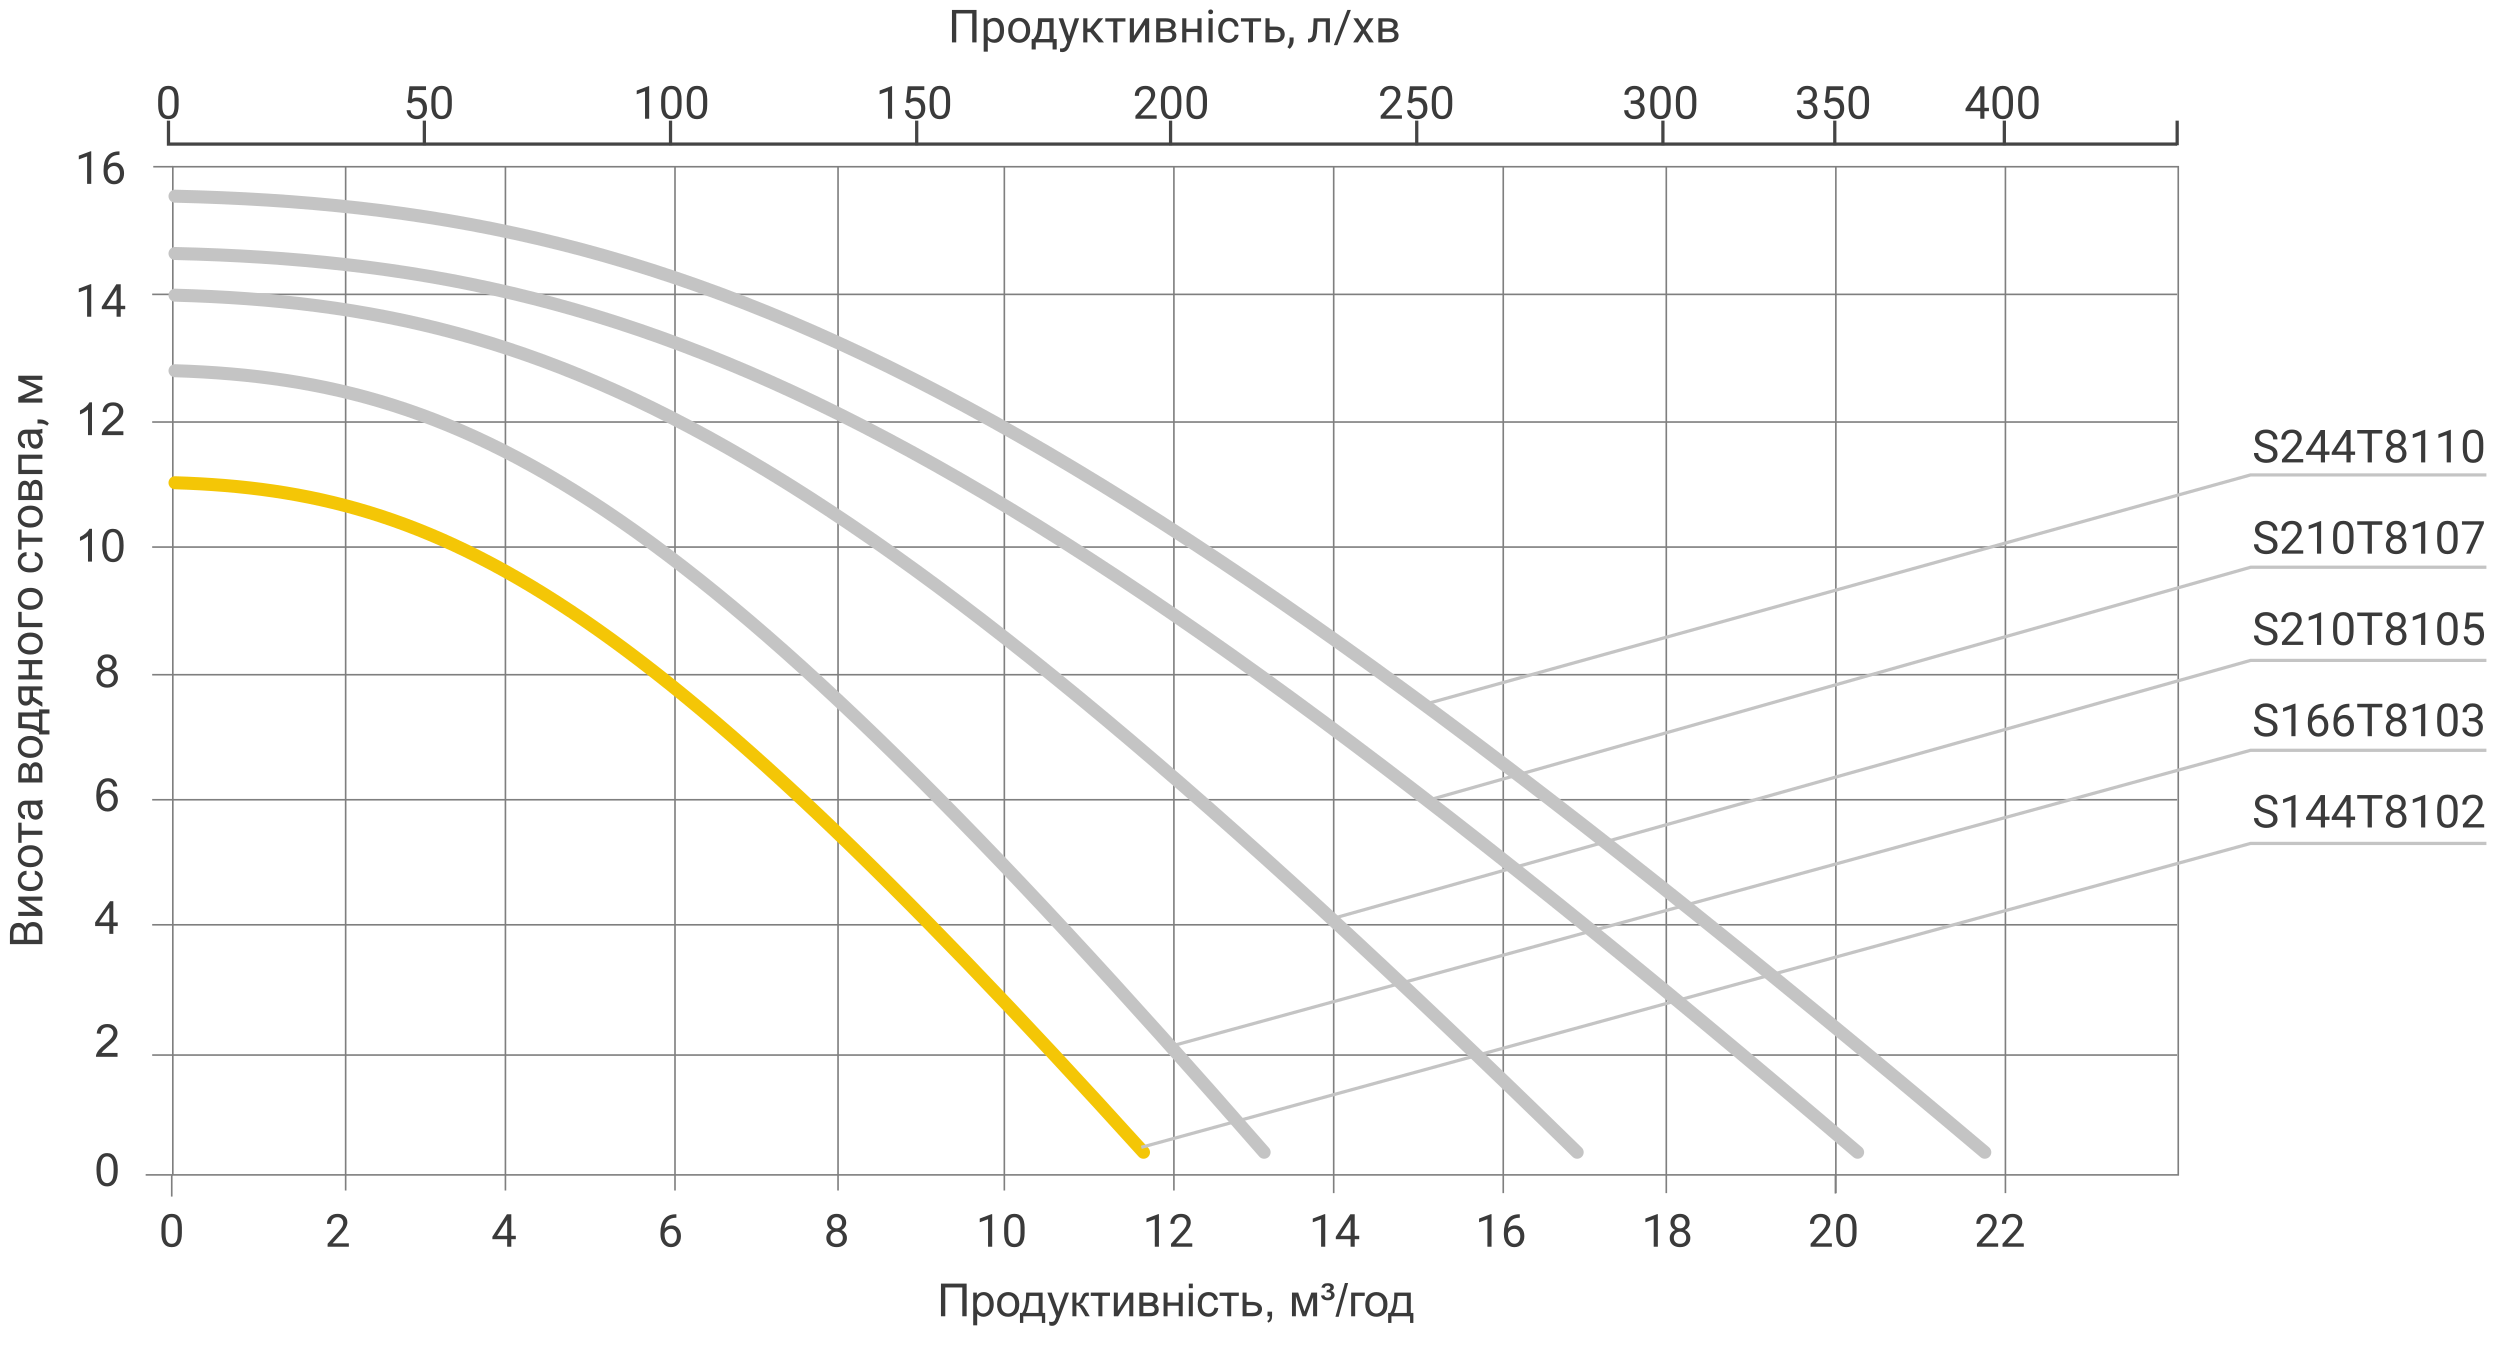 <svg width="767" height="418" viewBox="0 0 767 418" fill="none" xmlns="http://www.w3.org/2000/svg">
<path d="M288.684 393.805H296.566V403.826H295.233V394.987H290.01V403.826H288.684V393.805ZM298.575 406.608V396.566H299.696V397.51C299.961 397.141 300.259 396.865 300.592 396.683C300.925 396.496 301.328 396.402 301.802 396.402C302.422 396.402 302.969 396.562 303.443 396.881C303.916 397.2 304.274 397.651 304.516 398.234C304.757 398.813 304.878 399.449 304.878 400.142C304.878 400.884 304.744 401.554 304.475 402.151C304.21 402.744 303.823 403.2 303.313 403.519C302.807 403.833 302.274 403.99 301.713 403.99C301.303 403.99 300.934 403.904 300.606 403.73C300.282 403.557 300.015 403.339 299.806 403.074V406.608H298.575ZM299.69 400.237C299.69 401.172 299.879 401.862 300.257 402.309C300.635 402.755 301.093 402.979 301.631 402.979C302.178 402.979 302.645 402.748 303.032 402.288C303.424 401.823 303.62 401.105 303.62 400.135C303.62 399.21 303.429 398.517 303.046 398.057C302.668 397.596 302.214 397.366 301.686 397.366C301.162 397.366 300.697 397.612 300.291 398.104C299.89 398.592 299.69 399.303 299.69 400.237ZM305.91 400.196C305.91 398.852 306.284 397.856 307.031 397.209C307.656 396.671 308.417 396.402 309.315 396.402C310.313 396.402 311.128 396.73 311.762 397.387C312.395 398.038 312.712 398.941 312.712 400.094C312.712 401.028 312.571 401.764 312.288 402.302C312.01 402.835 311.602 403.25 311.065 403.546C310.531 403.842 309.948 403.99 309.315 403.99C308.298 403.99 307.476 403.664 306.847 403.013C306.222 402.361 305.91 401.422 305.91 400.196ZM307.175 400.196C307.175 401.126 307.378 401.823 307.783 402.288C308.189 402.748 308.699 402.979 309.315 402.979C309.925 402.979 310.433 402.746 310.839 402.281C311.245 401.816 311.447 401.108 311.447 400.155C311.447 399.257 311.242 398.578 310.832 398.118C310.427 397.653 309.921 397.421 309.315 397.421C308.699 397.421 308.189 397.651 307.783 398.111C307.378 398.572 307.175 399.267 307.175 400.196ZM314.818 396.566H319.876V402.814H320.662V405.884H319.651V403.826H313.936V405.884H312.924V402.814H313.573C314.439 401.639 314.854 399.556 314.818 396.566ZM315.843 397.585C315.752 399.941 315.387 401.684 314.749 402.814H318.652V397.585H315.843ZM321.968 406.622L321.831 405.467C322.1 405.54 322.335 405.576 322.535 405.576C322.809 405.576 323.027 405.531 323.192 405.439C323.356 405.348 323.49 405.221 323.595 405.057C323.672 404.934 323.798 404.628 323.971 404.141C323.994 404.072 324.03 403.972 324.08 403.84L321.325 396.566H322.652L324.162 400.771C324.358 401.304 324.534 401.864 324.689 402.452C324.83 401.887 324.999 401.336 325.194 400.798L326.746 396.566H327.977L325.215 403.949C324.919 404.747 324.689 405.296 324.525 405.597C324.306 406.002 324.055 406.299 323.773 406.485C323.49 406.677 323.153 406.772 322.761 406.772C322.524 406.772 322.26 406.722 321.968 406.622ZM329.016 396.566H330.246V399.704C330.638 399.704 330.912 399.629 331.067 399.479C331.226 399.328 331.458 398.891 331.764 398.166C332.005 397.592 332.201 397.214 332.352 397.031C332.502 396.849 332.675 396.726 332.871 396.662C333.067 396.598 333.382 396.566 333.815 396.566H334.061V397.585L333.719 397.578C333.395 397.578 333.188 397.626 333.097 397.722C333.001 397.822 332.855 398.12 332.659 398.617C332.472 399.091 332.302 399.419 332.147 399.602C331.992 399.784 331.752 399.95 331.429 400.101C331.957 400.242 332.477 400.734 332.987 401.577L334.334 403.826H332.981L331.668 401.577C331.399 401.126 331.165 400.83 330.964 400.688C330.763 400.543 330.524 400.47 330.246 400.47V403.826H329.016V396.566ZM334.649 396.566H340.548V397.585H338.21V403.826H336.986V397.585H334.649V396.566ZM341.724 396.566H342.954V402.104L346.365 396.566H347.692V403.826H346.461V398.323L343.05 403.826H341.724V396.566ZM349.551 396.566H352.388C353.085 396.566 353.602 396.626 353.94 396.744C354.281 396.858 354.573 397.07 354.815 397.38C355.061 397.69 355.184 398.061 355.184 398.494C355.184 398.84 355.111 399.144 354.965 399.403C354.824 399.659 354.61 399.873 354.322 400.046C354.664 400.16 354.947 400.374 355.17 400.688C355.398 400.998 355.512 401.368 355.512 401.796C355.466 402.484 355.22 402.994 354.774 403.327C354.327 403.66 353.678 403.826 352.825 403.826H349.551V396.566ZM350.781 399.622H352.094C352.618 399.622 352.978 399.595 353.174 399.54C353.37 399.485 353.545 399.376 353.7 399.212C353.855 399.043 353.933 398.843 353.933 398.61C353.933 398.228 353.796 397.961 353.523 397.811C353.254 397.66 352.791 397.585 352.135 397.585H350.781V399.622ZM350.781 402.814H352.402C353.099 402.814 353.577 402.735 353.837 402.575C354.097 402.411 354.234 402.131 354.247 401.734C354.247 401.502 354.172 401.288 354.022 401.092C353.871 400.891 353.675 400.766 353.434 400.716C353.192 400.661 352.805 400.634 352.272 400.634H350.781V402.814ZM356.988 396.566H358.219V399.588H361.63V396.566H362.86V403.826H361.63V400.606H358.219V403.826H356.988V396.566ZM364.727 395.22V393.805H365.957V395.22H364.727ZM364.727 403.826V396.566H365.957V403.826H364.727ZM372.574 401.167L373.784 401.324C373.652 402.158 373.313 402.812 372.766 403.286C372.223 403.756 371.556 403.99 370.763 403.99C369.769 403.99 368.97 403.667 368.363 403.02C367.762 402.368 367.461 401.436 367.461 400.224C367.461 399.44 367.591 398.754 367.851 398.166C368.11 397.578 368.505 397.138 369.033 396.847C369.567 396.55 370.145 396.402 370.77 396.402C371.558 396.402 372.203 396.603 372.704 397.004C373.206 397.4 373.527 397.965 373.668 398.699L372.472 398.884C372.358 398.396 372.155 398.029 371.863 397.783C371.576 397.537 371.228 397.414 370.818 397.414C370.198 397.414 369.694 397.637 369.307 398.084C368.919 398.526 368.726 399.228 368.726 400.189C368.726 401.165 368.913 401.873 369.286 402.315C369.66 402.757 370.148 402.979 370.749 402.979C371.232 402.979 371.636 402.83 371.959 402.534C372.283 402.238 372.488 401.782 372.574 401.167ZM374.174 396.566H380.073V397.585H377.735V403.826H376.512V397.585H374.174V396.566ZM381.229 396.566H382.459V399.403H384.018C385.034 399.403 385.816 399.602 386.362 399.998C386.914 400.39 387.19 400.932 387.19 401.625C387.19 402.231 386.959 402.751 386.499 403.184C386.043 403.612 385.312 403.826 384.305 403.826H381.229V396.566ZM382.459 402.814H383.751C384.53 402.814 385.086 402.719 385.419 402.527C385.752 402.336 385.918 402.037 385.918 401.632C385.918 401.317 385.795 401.037 385.549 400.791C385.303 400.545 384.758 400.422 383.915 400.422H382.459V402.814ZM388.871 403.826V402.425H390.273V403.826C390.273 404.341 390.181 404.756 389.999 405.07C389.817 405.389 389.527 405.635 389.131 405.809L388.789 405.282C389.049 405.168 389.24 405 389.363 404.776C389.486 404.558 389.555 404.241 389.568 403.826H388.871ZM396.377 396.566H398.291L400.198 402.377L402.318 396.566H404.088V403.826H402.858V397.981L400.711 403.826H399.61L397.58 397.701V403.826H396.377V396.566ZM405.271 397.476L406.269 397.373C406.36 397.646 406.478 397.833 406.624 397.934C406.82 398.07 407.053 398.139 407.321 398.139C407.645 398.139 407.905 398.05 408.101 397.872C408.297 397.694 408.395 397.48 408.395 397.229C408.395 397.002 408.313 396.819 408.149 396.683C407.985 396.546 407.704 396.478 407.308 396.478C407.253 396.478 407.178 396.482 407.082 396.491C407.018 396.496 406.968 396.498 406.932 396.498L407.082 395.746C407.451 395.751 407.72 395.685 407.889 395.548C408.062 395.411 408.149 395.245 408.149 395.049C408.149 394.88 408.08 394.737 407.943 394.618C407.807 394.5 407.604 394.44 407.335 394.44C407.08 394.44 406.879 394.491 406.734 394.591C406.592 394.691 406.469 394.873 406.364 395.138L405.387 394.98C405.574 394.497 405.808 394.16 406.091 393.969C406.378 393.777 406.795 393.682 407.342 393.682C407.998 393.682 408.474 393.805 408.771 394.051C409.071 394.292 409.222 394.595 409.222 394.96C409.222 395.211 409.14 395.434 408.976 395.63C408.816 395.826 408.584 395.967 408.278 396.054C408.684 396.154 408.983 396.32 409.174 396.553C409.365 396.781 409.461 397.049 409.461 397.359C409.461 397.783 409.281 398.152 408.921 398.467C408.561 398.781 408.048 398.938 407.383 398.938C406.745 398.938 406.257 398.813 405.92 398.562C405.583 398.307 405.366 397.945 405.271 397.476ZM409.707 403.997L412.612 393.634H413.597L410.698 403.997H409.707ZM414.533 396.566H418.71V397.585H415.764V403.826H414.533V396.566ZM418.867 400.196C418.867 398.852 419.241 397.856 419.988 397.209C420.613 396.671 421.374 396.402 422.272 396.402C423.27 396.402 424.085 396.73 424.719 397.387C425.352 398.038 425.669 398.941 425.669 400.094C425.669 401.028 425.528 401.764 425.245 402.302C424.967 402.835 424.559 403.25 424.022 403.546C423.488 403.842 422.905 403.99 422.272 403.99C421.255 403.99 420.433 403.664 419.804 403.013C419.179 402.361 418.867 401.422 418.867 400.196ZM420.132 400.196C420.132 401.126 420.335 401.823 420.74 402.288C421.146 402.748 421.656 402.979 422.272 402.979C422.882 402.979 423.39 402.746 423.796 402.281C424.202 401.816 424.404 401.108 424.404 400.155C424.404 399.257 424.199 398.578 423.789 398.118C423.384 397.653 422.878 397.421 422.272 397.421C421.656 397.421 421.146 397.651 420.74 398.111C420.335 398.572 420.132 399.267 420.132 400.196ZM427.775 396.566H432.833V402.814H433.619V405.884H432.608V403.826H426.893V405.884H425.881V402.814H426.53C427.396 401.639 427.811 399.556 427.775 396.566ZM428.8 397.585C428.709 399.941 428.344 401.684 427.706 402.814H431.61V397.585H428.8Z" fill="#3A3A3A"/>
<path d="M55.805 378.249C55.805 379.73 55.552 380.831 55.046 381.551C54.54 382.271 53.749 382.631 52.674 382.631C51.612 382.631 50.826 382.28 50.316 381.578C49.805 380.872 49.541 379.819 49.523 378.42V376.731C49.523 375.269 49.775 374.182 50.281 373.471C50.787 372.76 51.58 372.404 52.66 372.404C53.731 372.404 54.52 372.748 55.025 373.437C55.531 374.12 55.791 375.177 55.805 376.608V378.249ZM54.54 376.52C54.54 375.449 54.39 374.669 54.089 374.182C53.788 373.689 53.312 373.443 52.66 373.443C52.013 373.443 51.541 373.687 51.245 374.175C50.949 374.662 50.796 375.412 50.787 376.424V378.447C50.787 379.523 50.942 380.318 51.252 380.833C51.566 381.343 52.04 381.599 52.674 381.599C53.298 381.599 53.761 381.357 54.062 380.874C54.367 380.391 54.526 379.63 54.54 378.591V376.52Z" fill="#3A3A3A"/>
<path d="M107.029 382.494H100.507V381.585L103.952 377.757C104.463 377.178 104.814 376.709 105.005 376.349C105.201 375.984 105.299 375.608 105.299 375.221C105.299 374.701 105.142 374.275 104.827 373.942C104.513 373.61 104.094 373.443 103.57 373.443C102.941 373.443 102.451 373.623 102.1 373.983C101.754 374.339 101.58 374.836 101.58 375.474H100.316C100.316 374.558 100.61 373.817 101.198 373.252C101.79 372.687 102.581 372.404 103.57 372.404C104.495 372.404 105.226 372.648 105.764 373.136C106.302 373.619 106.571 374.264 106.571 375.07C106.571 376.05 105.946 377.217 104.698 378.57L102.032 381.462H107.029V382.494Z" fill="#3A3A3A"/>
<path d="M156.868 379.151H158.249V380.184H156.868V382.494H155.596V380.184H151.064V379.438L155.521 372.541H156.868V379.151ZM152.5 379.151H155.596V374.271L155.446 374.544L152.5 379.151Z" fill="#3A3A3A"/>
<path d="M207.514 372.534V373.607H207.282C206.297 373.626 205.513 373.917 204.93 374.482C204.347 375.048 204.009 375.843 203.918 376.868C204.442 376.267 205.158 375.966 206.065 375.966C206.931 375.966 207.621 376.271 208.136 376.882C208.656 377.493 208.915 378.281 208.915 379.247C208.915 380.272 208.635 381.093 208.075 381.708C207.519 382.323 206.771 382.631 205.832 382.631C204.88 382.631 204.107 382.266 203.515 381.537C202.922 380.803 202.626 379.86 202.626 378.707V378.222C202.626 376.39 203.016 374.991 203.795 374.024C204.579 373.054 205.743 372.557 207.288 372.534H207.514ZM205.853 377.019C205.42 377.019 205.021 377.148 204.657 377.408C204.292 377.668 204.039 377.994 203.898 378.386V378.851C203.898 379.671 204.082 380.332 204.451 380.833C204.821 381.334 205.281 381.585 205.832 381.585C206.402 381.585 206.849 381.375 207.172 380.956C207.5 380.537 207.664 379.988 207.664 379.309C207.664 378.625 207.498 378.074 207.165 377.654C206.837 377.23 206.4 377.019 205.853 377.019Z" fill="#3A3A3A"/>
<path d="M259.609 375.139C259.609 375.635 259.477 376.077 259.213 376.465C258.953 376.852 258.6 377.155 258.153 377.374C258.673 377.597 259.083 377.923 259.384 378.352C259.689 378.78 259.842 379.265 259.842 379.808C259.842 380.669 259.55 381.355 258.967 381.865C258.388 382.376 257.625 382.631 256.677 382.631C255.72 382.631 254.952 382.376 254.373 381.865C253.799 381.35 253.512 380.664 253.512 379.808C253.512 379.27 253.657 378.785 253.949 378.352C254.245 377.919 254.653 377.59 255.173 377.367C254.731 377.148 254.382 376.845 254.127 376.458C253.872 376.071 253.744 375.631 253.744 375.139C253.744 374.3 254.013 373.635 254.551 373.143C255.088 372.65 255.797 372.404 256.677 372.404C257.552 372.404 258.258 372.65 258.796 373.143C259.338 373.635 259.609 374.3 259.609 375.139ZM258.577 379.78C258.577 379.224 258.399 378.771 258.044 378.42C257.693 378.069 257.233 377.894 256.663 377.894C256.093 377.894 255.635 378.067 255.289 378.413C254.947 378.759 254.776 379.215 254.776 379.78C254.776 380.345 254.943 380.79 255.275 381.113C255.613 381.437 256.08 381.599 256.677 381.599C257.269 381.599 257.734 381.437 258.071 381.113C258.408 380.785 258.577 380.341 258.577 379.78ZM256.677 373.443C256.18 373.443 255.777 373.598 255.467 373.908C255.161 374.214 255.009 374.631 255.009 375.159C255.009 375.665 255.159 376.075 255.46 376.39C255.765 376.7 256.171 376.854 256.677 376.854C257.183 376.854 257.586 376.7 257.887 376.39C258.192 376.075 258.345 375.665 258.345 375.159C258.345 374.653 258.187 374.241 257.873 373.922C257.559 373.603 257.16 373.443 256.677 373.443Z" fill="#3A3A3A"/>
<path d="M304.406 382.494H303.135V374.065L300.585 375.002V373.854L304.208 372.493H304.406V382.494ZM314.352 378.249C314.352 379.73 314.099 380.831 313.594 381.551C313.088 382.271 312.297 382.631 311.221 382.631C310.16 382.631 309.374 382.28 308.863 381.578C308.353 380.872 308.088 379.819 308.07 378.42V376.731C308.07 375.269 308.323 374.182 308.829 373.471C309.335 372.76 310.128 372.404 311.208 372.404C312.279 372.404 313.067 372.748 313.573 373.437C314.079 374.12 314.339 375.177 314.352 376.608V378.249ZM313.088 376.52C313.088 375.449 312.937 374.669 312.637 374.182C312.336 373.689 311.86 373.443 311.208 373.443C310.561 373.443 310.089 373.687 309.793 374.175C309.497 374.662 309.344 375.412 309.335 376.424V378.447C309.335 379.523 309.49 380.318 309.8 380.833C310.114 381.343 310.588 381.599 311.221 381.599C311.846 381.599 312.308 381.357 312.609 380.874C312.915 380.391 313.074 379.63 313.088 378.591V376.52Z" fill="#3A3A3A"/>
<path d="M355.561 382.494H354.289V374.065L351.74 375.002V373.854L355.363 372.493H355.561V382.494ZM365.788 382.494H359.266V381.585L362.711 377.757C363.222 377.178 363.573 376.709 363.764 376.349C363.96 375.984 364.058 375.608 364.058 375.221C364.058 374.701 363.901 374.275 363.586 373.942C363.272 373.61 362.853 373.443 362.329 373.443C361.7 373.443 361.21 373.623 360.859 373.983C360.512 374.339 360.339 374.836 360.339 375.474H359.075C359.075 374.558 359.369 373.817 359.956 373.252C360.549 372.687 361.34 372.404 362.329 372.404C363.254 372.404 363.985 372.648 364.523 373.136C365.061 373.619 365.33 374.264 365.33 375.07C365.33 376.05 364.705 377.217 363.456 378.57L360.79 381.462H365.788V382.494Z" fill="#3A3A3A"/>
<path d="M406.583 382.494H405.311V374.065L402.762 375.002V373.854L406.385 372.493H406.583V382.494ZM415.627 379.151H417.008V380.184H415.627V382.494H414.355V380.184H409.823V379.438L414.28 372.541H415.627V379.151ZM411.259 379.151H414.355V374.271L414.205 374.544L411.259 379.151Z" fill="#3A3A3A"/>
<path d="M457.605 382.494H456.334V374.065L453.784 375.002V373.854L457.407 372.493H457.605V382.494ZM466.273 372.534V373.607H466.041C465.056 373.626 464.272 373.917 463.689 374.482C463.106 375.048 462.768 375.843 462.677 376.868C463.201 376.267 463.917 375.966 464.824 375.966C465.69 375.966 466.38 376.271 466.895 376.882C467.415 377.493 467.674 378.281 467.674 379.247C467.674 380.272 467.394 381.093 466.834 381.708C466.278 382.323 465.53 382.631 464.591 382.631C463.639 382.631 462.866 382.266 462.274 381.537C461.682 380.803 461.385 379.86 461.385 378.707V378.222C461.385 376.39 461.775 374.991 462.554 374.024C463.338 373.054 464.502 372.557 466.047 372.534H466.273ZM464.612 377.019C464.179 377.019 463.78 377.148 463.416 377.408C463.051 377.668 462.798 377.994 462.657 378.386V378.851C462.657 379.671 462.841 380.332 463.211 380.833C463.58 381.334 464.04 381.585 464.591 381.585C465.161 381.585 465.608 381.375 465.931 380.956C466.259 380.537 466.423 379.988 466.423 379.309C466.423 378.625 466.257 378.074 465.924 377.654C465.596 377.23 465.159 377.019 464.612 377.019Z" fill="#3A3A3A"/>
<path d="M508.627 382.494H507.356V374.065L504.806 375.002V373.854L508.429 372.493H508.627V382.494ZM518.368 375.139C518.368 375.635 518.236 376.077 517.972 376.465C517.712 376.852 517.359 377.155 516.912 377.374C517.432 377.597 517.842 377.923 518.143 378.352C518.448 378.78 518.601 379.265 518.601 379.808C518.601 380.669 518.309 381.355 517.726 381.865C517.147 382.376 516.384 382.631 515.436 382.631C514.479 382.631 513.711 382.376 513.132 381.865C512.558 381.35 512.271 380.664 512.271 379.808C512.271 379.27 512.416 378.785 512.708 378.352C513.004 377.919 513.412 377.59 513.932 377.367C513.49 377.148 513.141 376.845 512.886 376.458C512.631 376.071 512.503 375.631 512.503 375.139C512.503 374.3 512.772 373.635 513.31 373.143C513.847 372.65 514.556 372.404 515.436 372.404C516.311 372.404 517.017 372.65 517.555 373.143C518.097 373.635 518.368 374.3 518.368 375.139ZM517.336 379.78C517.336 379.224 517.158 378.771 516.803 378.42C516.452 378.069 515.992 377.894 515.422 377.894C514.852 377.894 514.394 378.067 514.048 378.413C513.706 378.759 513.535 379.215 513.535 379.78C513.535 380.345 513.702 380.79 514.034 381.113C514.371 381.437 514.839 381.599 515.436 381.599C516.028 381.599 516.493 381.437 516.83 381.113C517.167 380.785 517.336 380.341 517.336 379.78ZM515.436 373.443C514.939 373.443 514.536 373.598 514.226 373.908C513.92 374.214 513.768 374.631 513.768 375.159C513.768 375.665 513.918 376.075 514.219 376.39C514.524 376.7 514.93 376.854 515.436 376.854C515.941 376.854 516.345 376.7 516.646 376.39C516.951 376.075 517.104 375.665 517.104 375.159C517.104 374.653 516.946 374.241 516.632 373.922C516.317 373.603 515.919 373.443 515.436 373.443Z" fill="#3A3A3A"/>
<path d="M562.014 382.494H555.493V381.585L558.938 377.757C559.449 377.178 559.799 376.709 559.991 376.349C560.187 375.984 560.285 375.608 560.285 375.221C560.285 374.701 560.128 374.275 559.813 373.942C559.499 373.61 559.079 373.443 558.555 373.443C557.926 373.443 557.437 373.623 557.086 373.983C556.739 374.339 556.566 374.836 556.566 375.474H555.301C555.301 374.558 555.595 373.817 556.183 373.252C556.776 372.687 557.566 372.404 558.555 372.404C559.48 372.404 560.212 372.648 560.75 373.136C561.287 373.619 561.556 374.264 561.556 375.07C561.556 376.05 560.932 377.217 559.683 378.57L557.017 381.462H562.014V382.494ZM569.595 378.249C569.595 379.73 569.342 380.831 568.837 381.551C568.331 382.271 567.54 382.631 566.465 382.631C565.403 382.631 564.617 382.28 564.106 381.578C563.596 380.872 563.331 379.819 563.313 378.42V376.731C563.313 375.269 563.566 374.182 564.072 373.471C564.578 372.76 565.371 372.404 566.451 372.404C567.522 372.404 568.31 372.748 568.816 373.437C569.322 374.12 569.582 375.177 569.595 376.608V378.249ZM568.331 376.52C568.331 375.449 568.18 374.669 567.88 374.182C567.579 373.689 567.103 373.443 566.451 373.443C565.804 373.443 565.332 373.687 565.036 374.175C564.74 374.662 564.587 375.412 564.578 376.424V378.447C564.578 379.523 564.733 380.318 565.043 380.833C565.357 381.343 565.831 381.599 566.465 381.599C567.089 381.599 567.551 381.357 567.852 380.874C568.158 380.391 568.317 379.63 568.331 378.591V376.52Z" fill="#3A3A3A"/>
<path d="M613.036 382.494H606.515V381.585L609.96 377.757C610.471 377.178 610.821 376.709 611.013 376.349C611.209 375.984 611.307 375.608 611.307 375.221C611.307 374.701 611.15 374.275 610.835 373.942C610.521 373.61 610.101 373.443 609.577 373.443C608.948 373.443 608.459 373.623 608.108 373.983C607.761 374.339 607.588 374.836 607.588 375.474H606.323C606.323 374.558 606.617 373.817 607.205 373.252C607.798 372.687 608.588 372.404 609.577 372.404C610.502 372.404 611.234 372.648 611.772 373.136C612.309 373.619 612.578 374.264 612.578 375.07C612.578 376.05 611.954 377.217 610.705 378.57L608.039 381.462H613.036V382.494ZM620.898 382.494H614.376V381.585L617.821 377.757C618.332 377.178 618.683 376.709 618.874 376.349C619.07 375.984 619.168 375.608 619.168 375.221C619.168 374.701 619.011 374.275 618.696 373.942C618.382 373.61 617.963 373.443 617.439 373.443C616.81 373.443 616.32 373.623 615.969 373.983C615.623 374.339 615.449 374.836 615.449 375.474H614.185C614.185 374.558 614.479 373.817 615.067 373.252C615.659 372.687 616.45 372.404 617.439 372.404C618.364 372.404 619.095 372.648 619.633 373.136C620.171 373.619 620.44 374.264 620.44 375.07C620.44 376.05 619.815 377.217 618.567 378.57L615.901 381.462H620.898V382.494Z" fill="#3A3A3A"/>
<path d="M668.288 51.151H53.022V360.455H668.288V51.151Z" stroke="#7F7F7F" stroke-width="0.5" stroke-miterlimit="10"/>
<path d="M563.106 360.513V366.17" stroke="#7F7F7F" stroke-width="0.5" stroke-miterlimit="10"/>
<path d="M511.22 366.05V51.151" stroke="#7F7F7F" stroke-width="0.5" stroke-miterlimit="10"/>
<path d="M563.243 366.05V51.151" stroke="#7F7F7F" stroke-width="0.5" stroke-miterlimit="10"/>
<path d="M615.265 366.05V51.151" stroke="#7F7F7F" stroke-width="0.5" stroke-miterlimit="10"/>
<path d="M461.198 51.151V366.05" stroke="#7F7F7F" stroke-width="0.5" stroke-miterlimit="10"/>
<path d="M409.176 51.151V366.05" stroke="#7F7F7F" stroke-width="0.5" stroke-miterlimit="10"/>
<path d="M360.155 51.151V365.251" stroke="#7F7F7F" stroke-width="0.5" stroke-miterlimit="10"/>
<path d="M308.132 51.151V365.251" stroke="#7F7F7F" stroke-width="0.5" stroke-miterlimit="10"/>
<path d="M257.11 51.151V365.251" stroke="#7F7F7F" stroke-width="0.5" stroke-miterlimit="10"/>
<path d="M207.089 51.151V365.251" stroke="#7F7F7F" stroke-width="0.5" stroke-miterlimit="10"/>
<path d="M155.066 51.151V365.251" stroke="#7F7F7F" stroke-width="0.5" stroke-miterlimit="10"/>
<path d="M106.045 51.151V365.251" stroke="#7F7F7F" stroke-width="0.5" stroke-miterlimit="10"/>
<path d="M667.956 129.476H46.688" stroke="#7F7F7F" stroke-width="0.5" stroke-miterlimit="10"/>
<path d="M667.956 90.314H46.688" stroke="#7F7F7F" stroke-width="0.5" stroke-miterlimit="10"/>
<path d="M53.022 51.151H47.019" stroke="#7F7F7F" stroke-width="0.5" stroke-miterlimit="10"/>
<path d="M667.956 167.839H46.688" stroke="#7F7F7F" stroke-width="0.5" stroke-miterlimit="10"/>
<path d="M667.956 245.365H46.688" stroke="#7F7F7F" stroke-width="0.5" stroke-miterlimit="10"/>
<path d="M667.956 283.729H46.688" stroke="#7F7F7F" stroke-width="0.5" stroke-miterlimit="10"/>
<path d="M667.956 323.69H46.688" stroke="#7F7F7F" stroke-width="0.5" stroke-miterlimit="10"/>
<path d="M667.956 207.002H46.688" stroke="#7F7F7F" stroke-width="0.5" stroke-miterlimit="10"/>
<path d="M52.691 360.513V367.113" stroke="#7F7F7F" stroke-width="0.5" stroke-miterlimit="10"/>
<path d="M52.948 360.455L44.688 360.455" stroke="#7F7F7F" stroke-width="0.5" stroke-miterlimit="10"/>
<path d="M53.692 148.106C136.467 150.642 195.855 182.377 350.821 353.509" stroke="#F4C606" stroke-width="4" stroke-miterlimit="10" stroke-linecap="round"/>
<path d="M53.692 113.739C146.779 116.699 213.566 153.744 387.837 353.509" stroke="#C4C4C4" stroke-width="4" stroke-miterlimit="10" stroke-linecap="round"/>
<path d="M53.692 90.561C173.534 93.808 259.518 134.433 483.878 353.509" stroke="#C4C4C4" stroke-width="4" stroke-miterlimit="10" stroke-linecap="round"/>
<path d="M53.692 77.773C197.503 81.178 300.683 123.779 569.915 353.509" stroke="#C4C4C4" stroke-width="4" stroke-miterlimit="10" stroke-linecap="round"/>
<path d="M53.692 60.19C208.372 63.812 319.351 109.13 608.932 353.509" stroke="#C4C4C4" stroke-width="4" stroke-miterlimit="10" stroke-linecap="round"/>
<path d="M762.829 258.763H690.467L350.151 352" stroke="#C4C4C4"/>
<path d="M762.829 230.187H690.467L359.155 321" stroke="#C4C4C4"/>
<path d="M762.829 202.612H690.467L408.176 282" stroke="#C4C4C4"/>
<path d="M762.829 174.036H690.467L438.189 245.5" stroke="#C4C4C4"/>
<path d="M762.829 145.708H690.467L436.688 216.193" stroke="#C4C4C4"/>
<path d="M695.055 137.437C693.929 137.114 693.109 136.717 692.594 136.248C692.083 135.774 691.828 135.191 691.828 134.498C691.828 133.714 692.14 133.067 692.765 132.556C693.394 132.041 694.209 131.784 695.212 131.784C695.896 131.784 696.504 131.916 697.037 132.18C697.575 132.445 697.99 132.809 698.281 133.274C698.577 133.739 698.726 134.247 698.726 134.799H697.406C697.406 134.197 697.215 133.725 696.832 133.384C696.449 133.037 695.909 132.864 695.212 132.864C694.565 132.864 694.059 133.008 693.694 133.295C693.334 133.577 693.154 133.971 693.154 134.477C693.154 134.883 693.325 135.227 693.667 135.51C694.013 135.788 694.599 136.043 695.424 136.275C696.253 136.508 696.9 136.765 697.365 137.048C697.835 137.326 698.181 137.651 698.404 138.025C698.632 138.399 698.746 138.839 698.746 139.344C698.746 140.151 698.432 140.798 697.803 141.286C697.174 141.769 696.333 142.01 695.28 142.01C694.597 142.01 693.959 141.881 693.366 141.621C692.774 141.357 692.316 140.997 691.992 140.541C691.673 140.085 691.514 139.568 691.514 138.989H692.833C692.833 139.591 693.054 140.067 693.496 140.418C693.943 140.764 694.537 140.937 695.28 140.937C695.973 140.937 696.504 140.796 696.873 140.513C697.242 140.231 697.427 139.846 697.427 139.358C697.427 138.871 697.256 138.495 696.914 138.23C696.572 137.961 695.952 137.697 695.055 137.437ZM706.628 141.874H700.106V140.965L703.552 137.136C704.062 136.558 704.413 136.088 704.604 135.728C704.8 135.364 704.898 134.988 704.898 134.6C704.898 134.081 704.741 133.655 704.427 133.322C704.112 132.989 703.693 132.823 703.169 132.823C702.54 132.823 702.05 133.003 701.699 133.363C701.353 133.719 701.18 134.215 701.18 134.853H699.915C699.915 133.937 700.209 133.197 700.797 132.632C701.389 132.066 702.18 131.784 703.169 131.784C704.094 131.784 704.826 132.028 705.363 132.515C705.901 132.998 706.17 133.643 706.17 134.45C706.17 135.43 705.546 136.596 704.297 137.95L701.631 140.842H706.628V141.874ZM713.307 138.531H714.688V139.563H713.307V141.874H712.035V139.563H707.503V138.818L711.96 131.921H713.307V138.531ZM708.938 138.531H712.035V133.65L711.885 133.924L708.938 138.531ZM721.168 138.531H722.549V139.563H721.168V141.874H719.896V139.563H715.364V138.818L719.821 131.921H721.168V138.531ZM716.8 138.531H719.896V133.65L719.746 133.924L716.8 138.531ZM730.896 133.001H727.696V141.874H726.391V133.001H723.198V131.921H730.896V133.001ZM738.08 134.518C738.08 135.015 737.948 135.457 737.684 135.844C737.424 136.232 737.071 136.535 736.624 136.754C737.144 136.977 737.554 137.303 737.854 137.731C738.16 138.16 738.312 138.645 738.312 139.187C738.312 140.049 738.021 140.734 737.438 141.245C736.859 141.755 736.095 142.01 735.147 142.01C734.19 142.01 733.423 141.755 732.844 141.245C732.27 140.73 731.982 140.044 731.982 139.187C731.982 138.649 732.128 138.164 732.42 137.731C732.716 137.298 733.124 136.97 733.644 136.747C733.201 136.528 732.853 136.225 732.598 135.838C732.342 135.45 732.215 135.01 732.215 134.518C732.215 133.68 732.484 133.014 733.021 132.522C733.559 132.03 734.268 131.784 735.147 131.784C736.022 131.784 736.729 132.03 737.267 132.522C737.809 133.014 738.08 133.68 738.08 134.518ZM737.048 139.16C737.048 138.604 736.87 138.15 736.515 137.8C736.164 137.449 735.703 137.273 735.134 137.273C734.564 137.273 734.106 137.446 733.76 137.793C733.418 138.139 733.247 138.595 733.247 139.16C733.247 139.725 733.413 140.169 733.746 140.493C734.083 140.816 734.55 140.978 735.147 140.978C735.74 140.978 736.205 140.816 736.542 140.493C736.879 140.165 737.048 139.72 737.048 139.16ZM735.147 132.823C734.651 132.823 734.247 132.978 733.938 133.288C733.632 133.593 733.479 134.01 733.479 134.539C733.479 135.045 733.63 135.455 733.931 135.769C734.236 136.079 734.642 136.234 735.147 136.234C735.653 136.234 736.057 136.079 736.357 135.769C736.663 135.455 736.815 135.045 736.815 134.539C736.815 134.033 736.658 133.621 736.344 133.302C736.029 132.983 735.631 132.823 735.147 132.823ZM744.062 141.874H742.79V133.445L740.24 134.382V133.233L743.863 131.873H744.062V141.874ZM751.923 141.874H750.651V133.445L748.102 134.382V133.233L751.725 131.873H751.923V141.874ZM761.869 137.629C761.869 139.11 761.616 140.21 761.11 140.93C760.604 141.65 759.814 142.01 758.738 142.01C757.676 142.01 756.89 141.66 756.38 140.958C755.869 140.251 755.605 139.199 755.587 137.8V136.111C755.587 134.648 755.84 133.561 756.346 132.85C756.852 132.139 757.645 131.784 758.725 131.784C759.796 131.784 760.584 132.128 761.09 132.816C761.596 133.5 761.855 134.557 761.869 135.988V137.629ZM760.604 135.899C760.604 134.828 760.454 134.049 760.153 133.561C759.853 133.069 759.376 132.823 758.725 132.823C758.077 132.823 757.606 133.067 757.31 133.554C757.013 134.042 756.861 134.792 756.852 135.803V137.827C756.852 138.902 757.007 139.698 757.316 140.213C757.631 140.723 758.105 140.978 758.738 140.978C759.363 140.978 759.825 140.737 760.126 140.254C760.431 139.771 760.591 139.01 760.604 137.97V135.899ZM695.055 165.437C693.929 165.114 693.109 164.717 692.594 164.248C692.083 163.774 691.828 163.191 691.828 162.498C691.828 161.714 692.14 161.067 692.765 160.556C693.394 160.041 694.209 159.784 695.212 159.784C695.896 159.784 696.504 159.916 697.037 160.18C697.575 160.445 697.99 160.809 698.281 161.274C698.577 161.739 698.726 162.247 698.726 162.799H697.406C697.406 162.197 697.215 161.725 696.832 161.384C696.449 161.037 695.909 160.864 695.212 160.864C694.565 160.864 694.059 161.008 693.694 161.295C693.334 161.577 693.154 161.971 693.154 162.477C693.154 162.883 693.325 163.227 693.667 163.51C694.013 163.788 694.599 164.043 695.424 164.275C696.253 164.508 696.9 164.765 697.365 165.048C697.835 165.326 698.181 165.651 698.404 166.025C698.632 166.399 698.746 166.839 698.746 167.344C698.746 168.151 698.432 168.798 697.803 169.286C697.174 169.769 696.333 170.01 695.28 170.01C694.597 170.01 693.959 169.881 693.366 169.621C692.774 169.357 692.316 168.997 691.992 168.541C691.673 168.085 691.514 167.568 691.514 166.989H692.833C692.833 167.591 693.054 168.067 693.496 168.418C693.943 168.764 694.537 168.937 695.28 168.937C695.973 168.937 696.504 168.796 696.873 168.513C697.242 168.231 697.427 167.846 697.427 167.358C697.427 166.871 697.256 166.495 696.914 166.23C696.572 165.961 695.952 165.697 695.055 165.437ZM706.628 169.874H700.106V168.965L703.552 165.136C704.062 164.558 704.413 164.088 704.604 163.728C704.8 163.364 704.898 162.988 704.898 162.6C704.898 162.081 704.741 161.655 704.427 161.322C704.112 160.989 703.693 160.823 703.169 160.823C702.54 160.823 702.05 161.003 701.699 161.363C701.353 161.719 701.18 162.215 701.18 162.853H699.915C699.915 161.937 700.209 161.197 700.797 160.632C701.389 160.066 702.18 159.784 703.169 159.784C704.094 159.784 704.826 160.028 705.363 160.515C705.901 160.998 706.17 161.643 706.17 162.45C706.17 163.43 705.546 164.596 704.297 165.95L701.631 168.842H706.628V169.874ZM712.124 169.874H710.853V161.445L708.303 162.382V161.233L711.926 159.873H712.124V169.874ZM722.07 165.629C722.07 167.11 721.817 168.21 721.312 168.93C720.806 169.65 720.015 170.01 718.939 170.01C717.878 170.01 717.091 169.66 716.581 168.958C716.071 168.251 715.806 167.199 715.788 165.8V164.111C715.788 162.648 716.041 161.561 716.547 160.85C717.053 160.139 717.846 159.784 718.926 159.784C719.997 159.784 720.785 160.128 721.291 160.816C721.797 161.5 722.057 162.557 722.07 163.988V165.629ZM720.806 163.899C720.806 162.828 720.655 162.049 720.354 161.561C720.054 161.069 719.577 160.823 718.926 160.823C718.279 160.823 717.807 161.067 717.511 161.554C717.215 162.042 717.062 162.792 717.053 163.803V165.827C717.053 166.902 717.208 167.698 717.518 168.213C717.832 168.723 718.306 168.978 718.939 168.978C719.564 168.978 720.026 168.737 720.327 168.254C720.632 167.771 720.792 167.01 720.806 165.97V163.899ZM730.896 161.001H727.696V169.874H726.391V161.001H723.198V159.921H730.896V161.001ZM738.08 162.518C738.08 163.015 737.948 163.457 737.684 163.844C737.424 164.232 737.071 164.535 736.624 164.754C737.144 164.977 737.554 165.303 737.854 165.731C738.16 166.16 738.312 166.645 738.312 167.187C738.312 168.049 738.021 168.734 737.438 169.245C736.859 169.755 736.095 170.01 735.147 170.01C734.19 170.01 733.423 169.755 732.844 169.245C732.27 168.73 731.982 168.044 731.982 167.187C731.982 166.649 732.128 166.164 732.42 165.731C732.716 165.298 733.124 164.97 733.644 164.747C733.201 164.528 732.853 164.225 732.598 163.838C732.342 163.45 732.215 163.01 732.215 162.518C732.215 161.68 732.484 161.014 733.021 160.522C733.559 160.03 734.268 159.784 735.147 159.784C736.022 159.784 736.729 160.03 737.267 160.522C737.809 161.014 738.08 161.68 738.08 162.518ZM737.048 167.16C737.048 166.604 736.87 166.15 736.515 165.8C736.164 165.449 735.703 165.273 735.134 165.273C734.564 165.273 734.106 165.446 733.76 165.793C733.418 166.139 733.247 166.595 733.247 167.16C733.247 167.725 733.413 168.169 733.746 168.493C734.083 168.816 734.55 168.978 735.147 168.978C735.74 168.978 736.205 168.816 736.542 168.493C736.879 168.165 737.048 167.72 737.048 167.16ZM735.147 160.823C734.651 160.823 734.247 160.978 733.938 161.288C733.632 161.593 733.479 162.01 733.479 162.539C733.479 163.045 733.63 163.455 733.931 163.769C734.236 164.079 734.642 164.234 735.147 164.234C735.653 164.234 736.057 164.079 736.357 163.769C736.663 163.455 736.815 163.045 736.815 162.539C736.815 162.033 736.658 161.621 736.344 161.302C736.029 160.983 735.631 160.823 735.147 160.823ZM744.062 169.874H742.79V161.445L740.24 162.382V161.233L743.863 159.873H744.062V169.874ZM754.008 165.629C754.008 167.11 753.755 168.21 753.249 168.93C752.743 169.65 751.952 170.01 750.877 170.01C749.815 170.01 749.029 169.66 748.519 168.958C748.008 168.251 747.744 167.199 747.726 165.8V164.111C747.726 162.648 747.979 161.561 748.484 160.85C748.99 160.139 749.783 159.784 750.863 159.784C751.934 159.784 752.723 160.128 753.229 160.816C753.734 161.5 753.994 162.557 754.008 163.988V165.629ZM752.743 163.899C752.743 162.828 752.593 162.049 752.292 161.561C751.991 161.069 751.515 160.823 750.863 160.823C750.216 160.823 749.744 161.067 749.448 161.554C749.152 162.042 748.999 162.792 748.99 163.803V165.827C748.99 166.902 749.145 167.698 749.455 168.213C749.77 168.723 750.243 168.978 750.877 168.978C751.501 168.978 751.964 168.737 752.265 168.254C752.57 167.771 752.729 167.01 752.743 165.97V163.899ZM762.054 160.632L757.932 169.874H756.605L760.714 160.96H755.327V159.921H762.054V160.632ZM695.055 193.437C693.929 193.114 693.109 192.717 692.594 192.248C692.083 191.774 691.828 191.191 691.828 190.498C691.828 189.714 692.14 189.067 692.765 188.556C693.394 188.041 694.209 187.784 695.212 187.784C695.896 187.784 696.504 187.916 697.037 188.18C697.575 188.445 697.99 188.809 698.281 189.274C698.577 189.739 698.726 190.247 698.726 190.799H697.406C697.406 190.197 697.215 189.725 696.832 189.384C696.449 189.037 695.909 188.864 695.212 188.864C694.565 188.864 694.059 189.008 693.694 189.295C693.334 189.577 693.154 189.971 693.154 190.477C693.154 190.883 693.325 191.227 693.667 191.51C694.013 191.788 694.599 192.043 695.424 192.275C696.253 192.508 696.9 192.765 697.365 193.048C697.835 193.326 698.181 193.651 698.404 194.025C698.632 194.399 698.746 194.839 698.746 195.344C698.746 196.151 698.432 196.798 697.803 197.286C697.174 197.769 696.333 198.01 695.28 198.01C694.597 198.01 693.959 197.881 693.366 197.621C692.774 197.357 692.316 196.997 691.992 196.541C691.673 196.085 691.514 195.568 691.514 194.989H692.833C692.833 195.591 693.054 196.067 693.496 196.418C693.943 196.764 694.537 196.937 695.28 196.937C695.973 196.937 696.504 196.796 696.873 196.513C697.242 196.231 697.427 195.846 697.427 195.358C697.427 194.871 697.256 194.495 696.914 194.23C696.572 193.961 695.952 193.697 695.055 193.437ZM706.628 197.874H700.106V196.965L703.552 193.136C704.062 192.558 704.413 192.088 704.604 191.728C704.8 191.364 704.898 190.988 704.898 190.6C704.898 190.081 704.741 189.655 704.427 189.322C704.112 188.989 703.693 188.823 703.169 188.823C702.54 188.823 702.05 189.003 701.699 189.363C701.353 189.719 701.18 190.215 701.18 190.853H699.915C699.915 189.937 700.209 189.197 700.797 188.632C701.389 188.066 702.18 187.784 703.169 187.784C704.094 187.784 704.826 188.028 705.363 188.515C705.901 188.998 706.17 189.643 706.17 190.45C706.17 191.43 705.546 192.596 704.297 193.95L701.631 196.842H706.628V197.874ZM712.124 197.874H710.853V189.445L708.303 190.382V189.233L711.926 187.873H712.124V197.874ZM722.07 193.629C722.07 195.11 721.817 196.21 721.312 196.93C720.806 197.65 720.015 198.01 718.939 198.01C717.878 198.01 717.091 197.66 716.581 196.958C716.071 196.251 715.806 195.199 715.788 193.8V192.111C715.788 190.648 716.041 189.561 716.547 188.85C717.053 188.139 717.846 187.784 718.926 187.784C719.997 187.784 720.785 188.128 721.291 188.816C721.797 189.5 722.057 190.557 722.07 191.988V193.629ZM720.806 191.899C720.806 190.828 720.655 190.049 720.354 189.561C720.054 189.069 719.577 188.823 718.926 188.823C718.279 188.823 717.807 189.067 717.511 189.554C717.215 190.042 717.062 190.792 717.053 191.803V193.827C717.053 194.902 717.208 195.698 717.518 196.213C717.832 196.723 718.306 196.978 718.939 196.978C719.564 196.978 720.026 196.737 720.327 196.254C720.632 195.771 720.792 195.01 720.806 193.97V191.899ZM730.896 189.001H727.696V197.874H726.391V189.001H723.198V187.921H730.896V189.001ZM738.08 190.518C738.08 191.015 737.948 191.457 737.684 191.844C737.424 192.232 737.071 192.535 736.624 192.754C737.144 192.977 737.554 193.303 737.854 193.731C738.16 194.16 738.312 194.645 738.312 195.187C738.312 196.049 738.021 196.734 737.438 197.245C736.859 197.755 736.095 198.01 735.147 198.01C734.19 198.01 733.423 197.755 732.844 197.245C732.27 196.73 731.982 196.044 731.982 195.187C731.982 194.649 732.128 194.164 732.42 193.731C732.716 193.298 733.124 192.97 733.644 192.747C733.201 192.528 732.853 192.225 732.598 191.838C732.342 191.45 732.215 191.01 732.215 190.518C732.215 189.68 732.484 189.014 733.021 188.522C733.559 188.03 734.268 187.784 735.147 187.784C736.022 187.784 736.729 188.03 737.267 188.522C737.809 189.014 738.08 189.68 738.08 190.518ZM737.048 195.16C737.048 194.604 736.87 194.15 736.515 193.8C736.164 193.449 735.703 193.273 735.134 193.273C734.564 193.273 734.106 193.446 733.76 193.793C733.418 194.139 733.247 194.595 733.247 195.16C733.247 195.725 733.413 196.169 733.746 196.493C734.083 196.816 734.55 196.978 735.147 196.978C735.74 196.978 736.205 196.816 736.542 196.493C736.879 196.165 737.048 195.72 737.048 195.16ZM735.147 188.823C734.651 188.823 734.247 188.978 733.938 189.288C733.632 189.593 733.479 190.01 733.479 190.539C733.479 191.045 733.63 191.455 733.931 191.769C734.236 192.079 734.642 192.234 735.147 192.234C735.653 192.234 736.057 192.079 736.357 191.769C736.663 191.455 736.815 191.045 736.815 190.539C736.815 190.033 736.658 189.621 736.344 189.302C736.029 188.983 735.631 188.823 735.147 188.823ZM744.062 197.874H742.79V189.445L740.24 190.382V189.233L743.863 187.873H744.062V197.874ZM754.008 193.629C754.008 195.11 753.755 196.21 753.249 196.93C752.743 197.65 751.952 198.01 750.877 198.01C749.815 198.01 749.029 197.66 748.519 196.958C748.008 196.251 747.744 195.199 747.726 193.8V192.111C747.726 190.648 747.979 189.561 748.484 188.85C748.99 188.139 749.783 187.784 750.863 187.784C751.934 187.784 752.723 188.128 753.229 188.816C753.734 189.5 753.994 190.557 754.008 191.988V193.629ZM752.743 191.899C752.743 190.828 752.593 190.049 752.292 189.561C751.991 189.069 751.515 188.823 750.863 188.823C750.216 188.823 749.744 189.067 749.448 189.554C749.152 190.042 748.999 190.792 748.99 191.803V193.827C748.99 194.902 749.145 195.698 749.455 196.213C749.77 196.723 750.243 196.978 750.877 196.978C751.501 196.978 751.964 196.737 752.265 196.254C752.57 195.771 752.729 195.01 752.743 193.97V191.899ZM756.209 192.884L756.715 187.921H761.814V189.09H757.788L757.487 191.803C757.975 191.516 758.529 191.373 759.148 191.373C760.055 191.373 760.775 191.674 761.309 192.275C761.842 192.872 762.108 193.681 762.108 194.702C762.108 195.727 761.83 196.536 761.274 197.129C760.723 197.717 759.951 198.01 758.957 198.01C758.077 198.01 757.36 197.767 756.804 197.279C756.248 196.791 755.931 196.117 755.854 195.256H757.05C757.127 195.825 757.33 196.256 757.658 196.548C757.986 196.835 758.419 196.978 758.957 196.978C759.545 196.978 760.005 196.778 760.338 196.377C760.675 195.976 760.844 195.422 760.844 194.716C760.844 194.05 760.661 193.517 760.297 193.116C759.937 192.71 759.456 192.508 758.854 192.508C758.303 192.508 757.87 192.628 757.556 192.87L757.221 193.143L756.209 192.884ZM695.055 221.437C693.929 221.114 693.109 220.717 692.594 220.248C692.083 219.774 691.828 219.191 691.828 218.498C691.828 217.714 692.14 217.067 692.765 216.556C693.394 216.041 694.209 215.784 695.212 215.784C695.896 215.784 696.504 215.916 697.037 216.18C697.575 216.445 697.99 216.809 698.281 217.274C698.577 217.739 698.726 218.247 698.726 218.799H697.406C697.406 218.197 697.215 217.725 696.832 217.384C696.449 217.037 695.909 216.864 695.212 216.864C694.565 216.864 694.059 217.008 693.694 217.295C693.334 217.577 693.154 217.971 693.154 218.477C693.154 218.883 693.325 219.227 693.667 219.51C694.013 219.788 694.599 220.043 695.424 220.275C696.253 220.508 696.9 220.765 697.365 221.048C697.835 221.326 698.181 221.651 698.404 222.025C698.632 222.399 698.746 222.839 698.746 223.344C698.746 224.151 698.432 224.798 697.803 225.286C697.174 225.769 696.333 226.01 695.28 226.01C694.597 226.01 693.959 225.881 693.366 225.621C692.774 225.357 692.316 224.997 691.992 224.541C691.673 224.085 691.514 223.568 691.514 222.989H692.833C692.833 223.591 693.054 224.067 693.496 224.418C693.943 224.764 694.537 224.937 695.28 224.937C695.973 224.937 696.504 224.796 696.873 224.513C697.242 224.231 697.427 223.846 697.427 223.358C697.427 222.871 697.256 222.495 696.914 222.23C696.572 221.961 695.952 221.697 695.055 221.437ZM704.263 225.874H702.991V217.445L700.441 218.382V217.233L704.064 215.873H704.263V225.874ZM712.931 215.914V216.987H712.698C711.714 217.005 710.93 217.297 710.347 217.862C709.763 218.427 709.426 219.222 709.335 220.248C709.859 219.646 710.575 219.345 711.481 219.345C712.347 219.345 713.038 219.651 713.553 220.261C714.072 220.872 714.332 221.661 714.332 222.627C714.332 223.652 714.052 224.472 713.491 225.088C712.935 225.703 712.188 226.01 711.249 226.01C710.297 226.01 709.524 225.646 708.932 224.917C708.339 224.183 708.043 223.24 708.043 222.087V221.601C708.043 219.769 708.433 218.37 709.212 217.404C709.996 216.433 711.16 215.937 712.705 215.914H712.931ZM711.27 220.398C710.837 220.398 710.438 220.528 710.073 220.788C709.709 221.048 709.456 221.373 709.314 221.765V222.23C709.314 223.051 709.499 223.711 709.868 224.213C710.237 224.714 710.698 224.965 711.249 224.965C711.819 224.965 712.265 224.755 712.589 224.336C712.917 223.916 713.081 223.367 713.081 222.688C713.081 222.005 712.915 221.453 712.582 221.034C712.254 220.61 711.816 220.398 711.27 220.398ZM720.792 215.914V216.987H720.56C719.575 217.005 718.791 217.297 718.208 217.862C717.625 218.427 717.287 219.222 717.196 220.248C717.72 219.646 718.436 219.345 719.343 219.345C720.209 219.345 720.899 219.651 721.414 220.261C721.934 220.872 722.193 221.661 722.193 222.627C722.193 223.652 721.913 224.472 721.353 225.088C720.797 225.703 720.049 226.01 719.11 226.01C718.158 226.01 717.385 225.646 716.793 224.917C716.201 224.183 715.904 223.24 715.904 222.087V221.601C715.904 219.769 716.294 218.37 717.073 217.404C717.857 216.433 719.021 215.937 720.566 215.914H720.792ZM719.131 220.398C718.698 220.398 718.299 220.528 717.935 220.788C717.57 221.048 717.317 221.373 717.176 221.765V222.23C717.176 223.051 717.36 223.711 717.729 224.213C718.099 224.714 718.559 224.965 719.11 224.965C719.68 224.965 720.127 224.755 720.45 224.336C720.778 223.916 720.942 223.367 720.942 222.688C720.942 222.005 720.776 221.453 720.443 221.034C720.115 220.61 719.678 220.398 719.131 220.398ZM730.896 217.001H727.696V225.874H726.391V217.001H723.198V215.921H730.896V217.001ZM738.08 218.518C738.08 219.015 737.948 219.457 737.684 219.844C737.424 220.232 737.071 220.535 736.624 220.754C737.144 220.977 737.554 221.303 737.854 221.731C738.16 222.16 738.312 222.645 738.312 223.187C738.312 224.049 738.021 224.734 737.438 225.245C736.859 225.755 736.095 226.01 735.147 226.01C734.19 226.01 733.423 225.755 732.844 225.245C732.27 224.73 731.982 224.044 731.982 223.187C731.982 222.649 732.128 222.164 732.42 221.731C732.716 221.298 733.124 220.97 733.644 220.747C733.201 220.528 732.853 220.225 732.598 219.838C732.342 219.45 732.215 219.01 732.215 218.518C732.215 217.68 732.484 217.014 733.021 216.522C733.559 216.03 734.268 215.784 735.147 215.784C736.022 215.784 736.729 216.03 737.267 216.522C737.809 217.014 738.08 217.68 738.08 218.518ZM737.048 223.16C737.048 222.604 736.87 222.15 736.515 221.8C736.164 221.449 735.703 221.273 735.134 221.273C734.564 221.273 734.106 221.446 733.76 221.793C733.418 222.139 733.247 222.595 733.247 223.16C733.247 223.725 733.413 224.169 733.746 224.493C734.083 224.816 734.55 224.978 735.147 224.978C735.74 224.978 736.205 224.816 736.542 224.493C736.879 224.165 737.048 223.72 737.048 223.16ZM735.147 216.823C734.651 216.823 734.247 216.978 733.938 217.288C733.632 217.593 733.479 218.01 733.479 218.539C733.479 219.045 733.63 219.455 733.931 219.769C734.236 220.079 734.642 220.234 735.147 220.234C735.653 220.234 736.057 220.079 736.357 219.769C736.663 219.455 736.815 219.045 736.815 218.539C736.815 218.033 736.658 217.621 736.344 217.302C736.029 216.983 735.631 216.823 735.147 216.823ZM744.062 225.874H742.79V217.445L740.24 218.382V217.233L743.863 215.873H744.062V225.874ZM754.008 221.629C754.008 223.11 753.755 224.21 753.249 224.93C752.743 225.65 751.952 226.01 750.877 226.01C749.815 226.01 749.029 225.66 748.519 224.958C748.008 224.251 747.744 223.199 747.726 221.8V220.111C747.726 218.648 747.979 217.561 748.484 216.85C748.99 216.139 749.783 215.784 750.863 215.784C751.934 215.784 752.723 216.128 753.229 216.816C753.734 217.5 753.994 218.557 754.008 219.988V221.629ZM752.743 219.899C752.743 218.828 752.593 218.049 752.292 217.561C751.991 217.069 751.515 216.823 750.863 216.823C750.216 216.823 749.744 217.067 749.448 217.554C749.152 218.042 748.999 218.792 748.99 219.803V221.827C748.99 222.902 749.145 223.698 749.455 224.213C749.77 224.723 750.243 224.978 750.877 224.978C751.501 224.978 751.964 224.737 752.265 224.254C752.57 223.771 752.729 223.01 752.743 221.97V219.899ZM757.467 220.282H758.417C759.014 220.273 759.483 220.116 759.825 219.81C760.167 219.505 760.338 219.093 760.338 218.573C760.338 217.406 759.757 216.823 758.595 216.823C758.048 216.823 757.61 216.98 757.282 217.295C756.959 217.605 756.797 218.017 756.797 218.532H755.532C755.532 217.744 755.819 217.09 756.394 216.57C756.972 216.046 757.706 215.784 758.595 215.784C759.534 215.784 760.27 216.032 760.803 216.529C761.336 217.026 761.603 217.716 761.603 218.6C761.603 219.033 761.461 219.453 761.179 219.858C760.901 220.264 760.52 220.567 760.037 220.767C760.584 220.941 761.006 221.228 761.302 221.629C761.603 222.03 761.753 222.52 761.753 223.098C761.753 223.992 761.461 224.7 760.878 225.224C760.295 225.748 759.536 226.01 758.602 226.01C757.667 226.01 756.906 225.758 756.318 225.252C755.735 224.746 755.443 224.078 755.443 223.249H756.715C756.715 223.773 756.886 224.192 757.228 224.507C757.569 224.821 758.027 224.978 758.602 224.978C759.212 224.978 759.679 224.819 760.003 224.5C760.326 224.181 760.488 223.723 760.488 223.126C760.488 222.547 760.311 222.103 759.955 221.793C759.6 221.483 759.087 221.323 758.417 221.314H757.467V220.282ZM695.055 249.437C693.929 249.114 693.109 248.717 692.594 248.248C692.083 247.774 691.828 247.191 691.828 246.498C691.828 245.714 692.14 245.067 692.765 244.556C693.394 244.041 694.209 243.784 695.212 243.784C695.896 243.784 696.504 243.916 697.037 244.18C697.575 244.445 697.99 244.809 698.281 245.274C698.577 245.739 698.726 246.247 698.726 246.799H697.406C697.406 246.197 697.215 245.725 696.832 245.384C696.449 245.037 695.909 244.864 695.212 244.864C694.565 244.864 694.059 245.008 693.694 245.295C693.334 245.577 693.154 245.971 693.154 246.477C693.154 246.883 693.325 247.227 693.667 247.51C694.013 247.788 694.599 248.043 695.424 248.275C696.253 248.508 696.9 248.765 697.365 249.048C697.835 249.326 698.181 249.651 698.404 250.025C698.632 250.399 698.746 250.839 698.746 251.344C698.746 252.151 698.432 252.798 697.803 253.286C697.174 253.769 696.333 254.01 695.28 254.01C694.597 254.01 693.959 253.881 693.366 253.621C692.774 253.357 692.316 252.997 691.992 252.541C691.673 252.085 691.514 251.568 691.514 250.989H692.833C692.833 251.591 693.054 252.067 693.496 252.418C693.943 252.764 694.537 252.937 695.28 252.937C695.973 252.937 696.504 252.796 696.873 252.513C697.242 252.231 697.427 251.846 697.427 251.358C697.427 250.871 697.256 250.495 696.914 250.23C696.572 249.961 695.952 249.697 695.055 249.437ZM704.263 253.874H702.991V245.445L700.441 246.382V245.233L704.064 243.873H704.263V253.874ZM713.307 250.531H714.688V251.563H713.307V253.874H712.035V251.563H707.503V250.818L711.96 243.921H713.307V250.531ZM708.938 250.531H712.035V245.65L711.885 245.924L708.938 250.531ZM721.168 250.531H722.549V251.563H721.168V253.874H719.896V251.563H715.364V250.818L719.821 243.921H721.168V250.531ZM716.8 250.531H719.896V245.65L719.746 245.924L716.8 250.531ZM730.896 245.001H727.696V253.874H726.391V245.001H723.198V243.921H730.896V245.001ZM738.08 246.518C738.08 247.015 737.948 247.457 737.684 247.844C737.424 248.232 737.071 248.535 736.624 248.754C737.144 248.977 737.554 249.303 737.854 249.731C738.16 250.16 738.312 250.645 738.312 251.187C738.312 252.049 738.021 252.734 737.438 253.245C736.859 253.755 736.095 254.01 735.147 254.01C734.19 254.01 733.423 253.755 732.844 253.245C732.27 252.73 731.982 252.044 731.982 251.187C731.982 250.649 732.128 250.164 732.42 249.731C732.716 249.298 733.124 248.97 733.644 248.747C733.201 248.528 732.853 248.225 732.598 247.838C732.342 247.45 732.215 247.01 732.215 246.518C732.215 245.68 732.484 245.014 733.021 244.522C733.559 244.03 734.268 243.784 735.147 243.784C736.022 243.784 736.729 244.03 737.267 244.522C737.809 245.014 738.08 245.68 738.08 246.518ZM737.048 251.16C737.048 250.604 736.87 250.15 736.515 249.8C736.164 249.449 735.703 249.273 735.134 249.273C734.564 249.273 734.106 249.446 733.76 249.793C733.418 250.139 733.247 250.595 733.247 251.16C733.247 251.725 733.413 252.169 733.746 252.493C734.083 252.816 734.55 252.978 735.147 252.978C735.74 252.978 736.205 252.816 736.542 252.493C736.879 252.165 737.048 251.72 737.048 251.16ZM735.147 244.823C734.651 244.823 734.247 244.978 733.938 245.288C733.632 245.593 733.479 246.01 733.479 246.539C733.479 247.045 733.63 247.455 733.931 247.769C734.236 248.079 734.642 248.234 735.147 248.234C735.653 248.234 736.057 248.079 736.357 247.769C736.663 247.455 736.815 247.045 736.815 246.539C736.815 246.033 736.658 245.621 736.344 245.302C736.029 244.983 735.631 244.823 735.147 244.823ZM744.062 253.874H742.79V245.445L740.24 246.382V245.233L743.863 243.873H744.062V253.874ZM754.008 249.629C754.008 251.11 753.755 252.21 753.249 252.93C752.743 253.65 751.952 254.01 750.877 254.01C749.815 254.01 749.029 253.66 748.519 252.958C748.008 252.251 747.744 251.199 747.726 249.8V248.111C747.726 246.648 747.979 245.561 748.484 244.85C748.99 244.139 749.783 243.784 750.863 243.784C751.934 243.784 752.723 244.128 753.229 244.816C753.734 245.5 753.994 246.557 754.008 247.988V249.629ZM752.743 247.899C752.743 246.828 752.593 246.049 752.292 245.561C751.991 245.069 751.515 244.823 750.863 244.823C750.216 244.823 749.744 245.067 749.448 245.554C749.152 246.042 748.999 246.792 748.99 247.803V249.827C748.99 250.902 749.145 251.698 749.455 252.213C749.77 252.723 750.243 252.978 750.877 252.978C751.501 252.978 751.964 252.737 752.265 252.254C752.57 251.771 752.729 251.01 752.743 249.97V247.899ZM762.149 253.874H755.628V252.965L759.073 249.136C759.584 248.558 759.935 248.088 760.126 247.728C760.322 247.364 760.42 246.988 760.42 246.6C760.42 246.081 760.263 245.655 759.948 245.322C759.634 244.989 759.215 244.823 758.69 244.823C758.062 244.823 757.572 245.003 757.221 245.363C756.874 245.719 756.701 246.215 756.701 246.853H755.437C755.437 245.937 755.73 245.197 756.318 244.632C756.911 244.066 757.701 243.784 758.69 243.784C759.616 243.784 760.347 244.028 760.885 244.515C761.423 244.998 761.691 245.643 761.691 246.45C761.691 247.43 761.067 248.596 759.818 249.95L757.152 252.842H762.149V253.874Z" fill="#3A3A3A"/>
<path d="M29.594 358.882C29.594 357.697 29.714 356.745 29.956 356.025C30.202 355.3 30.564 354.742 31.043 354.35C31.526 353.958 32.132 353.762 32.861 353.762C33.399 353.762 33.871 353.871 34.276 354.09C34.682 354.304 35.017 354.616 35.281 355.027C35.545 355.432 35.753 355.929 35.903 356.517C36.053 357.1 36.129 357.889 36.129 358.882C36.129 360.058 36.008 361.008 35.766 361.733C35.525 362.453 35.163 363.011 34.679 363.407C34.201 363.799 33.595 363.995 32.861 363.995C31.895 363.995 31.136 363.649 30.585 362.956C29.924 362.122 29.594 360.764 29.594 358.882ZM30.858 358.882C30.858 360.527 31.05 361.623 31.432 362.17C31.82 362.712 32.296 362.984 32.861 362.984C33.426 362.984 33.9 362.71 34.283 362.163C34.67 361.616 34.864 360.523 34.864 358.882C34.864 357.232 34.67 356.136 34.283 355.594C33.9 355.052 33.422 354.781 32.847 354.781C32.282 354.781 31.831 355.02 31.494 355.498C31.07 356.109 30.858 357.237 30.858 358.882Z" fill="#3A3A3A"/>
<path d="M36.06 323.046V324.229H29.436C29.427 323.932 29.475 323.647 29.58 323.374C29.748 322.923 30.017 322.479 30.387 322.041C30.76 321.604 31.298 321.098 32 320.523C33.089 319.63 33.825 318.924 34.208 318.404C34.591 317.88 34.782 317.386 34.782 316.921C34.782 316.433 34.607 316.023 34.256 315.69C33.909 315.353 33.456 315.185 32.895 315.185C32.303 315.185 31.829 315.362 31.473 315.718C31.118 316.073 30.938 316.565 30.933 317.194L29.669 317.064C29.755 316.121 30.081 315.403 30.646 314.911C31.211 314.414 31.97 314.166 32.923 314.166C33.884 314.166 34.645 314.433 35.206 314.966C35.766 315.499 36.047 316.16 36.047 316.948C36.047 317.349 35.965 317.743 35.801 318.131C35.636 318.518 35.363 318.926 34.98 319.354C34.602 319.783 33.971 320.371 33.087 321.118C32.348 321.738 31.875 322.16 31.665 322.383C31.455 322.602 31.282 322.823 31.145 323.046H36.06Z" fill="#3A3A3A"/>
<path d="M33.538 286.518V284.119H29.19V282.991L33.764 276.497H34.768V282.991H36.122V284.119H34.768V286.518H33.538ZM33.538 282.991V278.472L30.4 282.991H33.538Z" fill="#3A3A3A"/>
<path d="M35.978 241.24L34.755 241.336C34.645 240.853 34.49 240.502 34.29 240.283C33.957 239.932 33.547 239.757 33.059 239.757C32.667 239.757 32.323 239.866 32.027 240.085C31.64 240.368 31.334 240.78 31.111 241.322C30.888 241.865 30.772 242.637 30.762 243.64C31.059 243.188 31.421 242.854 31.849 242.635C32.278 242.416 32.727 242.307 33.196 242.307C34.016 242.307 34.714 242.61 35.288 243.216C35.867 243.817 36.156 244.597 36.156 245.554C36.156 246.183 36.019 246.768 35.746 247.311C35.477 247.848 35.106 248.261 34.632 248.548C34.158 248.835 33.62 248.979 33.018 248.979C31.993 248.979 31.157 248.603 30.51 247.851C29.862 247.094 29.539 245.85 29.539 244.118C29.539 242.181 29.897 240.773 30.612 239.894C31.236 239.128 32.077 238.745 33.135 238.745C33.923 238.745 34.568 238.966 35.069 239.408C35.575 239.85 35.878 240.461 35.978 241.24ZM30.954 245.561C30.954 245.984 31.043 246.39 31.221 246.777C31.403 247.165 31.656 247.461 31.979 247.666C32.303 247.867 32.642 247.967 32.998 247.967C33.517 247.967 33.964 247.757 34.338 247.338C34.711 246.919 34.898 246.349 34.898 245.629C34.898 244.936 34.714 244.392 34.344 243.995C33.975 243.594 33.511 243.394 32.95 243.394C32.394 243.394 31.922 243.594 31.535 243.995C31.148 244.392 30.954 244.913 30.954 245.561Z" fill="#3A3A3A"/>
<path d="M31.487 205.376C30.977 205.189 30.598 204.922 30.352 204.576C30.106 204.229 29.983 203.815 29.983 203.332C29.983 202.602 30.245 201.99 30.769 201.493C31.293 200.996 31.991 200.748 32.861 200.748C33.736 200.748 34.44 201.003 34.973 201.513C35.507 202.019 35.773 202.637 35.773 203.366C35.773 203.831 35.65 204.236 35.404 204.583C35.163 204.924 34.793 205.189 34.297 205.376C34.912 205.576 35.379 205.9 35.698 206.346C36.022 206.793 36.183 207.326 36.183 207.946C36.183 208.803 35.88 209.523 35.274 210.106C34.668 210.689 33.871 210.981 32.882 210.981C31.893 210.981 31.095 210.689 30.489 210.106C29.883 209.518 29.58 208.787 29.58 207.912C29.58 207.26 29.744 206.715 30.072 206.278C30.405 205.836 30.876 205.535 31.487 205.376ZM31.241 203.291C31.241 203.765 31.394 204.152 31.699 204.453C32.004 204.754 32.401 204.904 32.889 204.904C33.362 204.904 33.75 204.756 34.051 204.46C34.356 204.159 34.509 203.792 34.509 203.359C34.509 202.908 34.351 202.53 34.037 202.224C33.727 201.914 33.34 201.759 32.875 201.759C32.405 201.759 32.016 201.91 31.706 202.211C31.396 202.511 31.241 202.871 31.241 203.291ZM30.845 207.919C30.845 208.269 30.927 208.609 31.091 208.937C31.259 209.265 31.508 209.52 31.836 209.703C32.164 209.88 32.517 209.969 32.895 209.969C33.483 209.969 33.969 209.78 34.351 209.402C34.734 209.024 34.926 208.543 34.926 207.96C34.926 207.367 34.727 206.877 34.331 206.49C33.939 206.102 33.447 205.909 32.854 205.909C32.276 205.909 31.795 206.1 31.412 206.483C31.034 206.866 30.845 207.344 30.845 207.919Z" fill="#3A3A3A"/>
<path d="M28.226 172.301H26.995V164.46C26.699 164.743 26.309 165.025 25.826 165.308C25.348 165.59 24.917 165.802 24.534 165.943V164.754C25.222 164.43 25.824 164.038 26.339 163.578C26.854 163.118 27.218 162.671 27.433 162.238H28.226V172.301ZM31.384 167.358C31.384 166.174 31.505 165.221 31.746 164.501C31.992 163.776 32.355 163.218 32.833 162.826C33.316 162.434 33.922 162.238 34.651 162.238C35.189 162.238 35.661 162.348 36.066 162.566C36.472 162.781 36.807 163.093 37.071 163.503C37.336 163.909 37.543 164.405 37.693 164.993C37.844 165.576 37.919 166.365 37.919 167.358C37.919 168.534 37.798 169.484 37.557 170.209C37.315 170.929 36.953 171.487 36.47 171.884C35.991 172.276 35.385 172.472 34.651 172.472C33.685 172.472 32.926 172.125 32.375 171.433C31.714 170.599 31.384 169.241 31.384 167.358ZM32.648 167.358C32.648 169.004 32.84 170.1 33.223 170.646C33.61 171.189 34.086 171.46 34.651 171.46C35.217 171.46 35.69 171.187 36.073 170.64C36.461 170.093 36.654 168.999 36.654 167.358C36.654 165.709 36.461 164.613 36.073 164.07C35.69 163.528 35.212 163.257 34.638 163.257C34.073 163.257 33.621 163.496 33.284 163.975C32.86 164.585 32.648 165.713 32.648 167.358Z" fill="#3A3A3A"/>
<path d="M28.226 133.504H26.995V125.663C26.699 125.946 26.309 126.228 25.826 126.511C25.348 126.794 24.917 127.005 24.534 127.147V125.957C25.222 125.634 25.824 125.242 26.339 124.781C26.854 124.321 27.218 123.875 27.433 123.442H28.226V133.504ZM37.851 132.322V133.504H31.227C31.217 133.208 31.265 132.923 31.37 132.65C31.539 132.198 31.808 131.754 32.177 131.317C32.55 130.879 33.088 130.373 33.79 129.799C34.879 128.906 35.615 128.199 35.998 127.68C36.381 127.156 36.572 126.661 36.572 126.197C36.572 125.709 36.397 125.299 36.046 124.966C35.7 124.629 35.246 124.46 34.685 124.46C34.093 124.46 33.619 124.638 33.264 124.993C32.908 125.349 32.728 125.841 32.724 126.47L31.459 126.34C31.546 125.397 31.871 124.679 32.437 124.187C33.002 123.69 33.76 123.442 34.713 123.442C35.675 123.442 36.435 123.708 36.996 124.241C37.557 124.775 37.837 125.435 37.837 126.224C37.837 126.625 37.755 127.019 37.591 127.406C37.427 127.794 37.153 128.202 36.77 128.63C36.392 129.059 35.761 129.646 34.877 130.394C34.139 131.014 33.665 131.435 33.455 131.658C33.245 131.877 33.072 132.098 32.935 132.322H37.851Z" fill="#3A3A3A"/>
<path d="M27.993 97.167H26.722V88.738L24.172 89.675V88.526L27.795 87.166H27.993V97.167ZM37.037 93.824H38.418V94.856H37.037V97.167H35.766V94.856H31.233V94.111L35.69 87.214H37.037V93.824ZM32.669 93.824H35.766V88.943L35.615 89.217L32.669 93.824Z" fill="#3A3A3A"/>
<path d="M27.993 56.406H26.722V47.977L24.172 48.914V47.765L27.795 46.405H27.993V56.406ZM36.661 46.446V47.519H36.429C35.444 47.538 34.66 47.829 34.077 48.394C33.494 48.959 33.157 49.755 33.065 50.78C33.59 50.178 34.305 49.878 35.212 49.878C36.078 49.878 36.768 50.183 37.283 50.794C37.803 51.404 38.062 52.193 38.062 53.159C38.062 54.184 37.782 55.005 37.222 55.62C36.666 56.235 35.918 56.543 34.98 56.543C34.027 56.543 33.255 56.178 32.662 55.449C32.07 54.715 31.773 53.772 31.773 52.619V52.133C31.773 50.301 32.163 48.902 32.942 47.936C33.726 46.966 34.891 46.469 36.435 46.446H36.661ZM35 50.93C34.567 50.93 34.168 51.06 33.804 51.32C33.439 51.58 33.186 51.906 33.045 52.298V52.763C33.045 53.583 33.23 54.244 33.599 54.745C33.968 55.246 34.428 55.497 34.98 55.497C35.549 55.497 35.996 55.287 36.319 54.868C36.648 54.449 36.812 53.9 36.812 53.221C36.812 52.537 36.645 51.985 36.312 51.566C35.984 51.142 35.547 50.93 35 50.93Z" fill="#3A3A3A"/>
<path d="M13 289.651L3.047 289.651L3.047 286.397C3.047 285.317 3.27 284.506 3.717 283.964C4.163 283.417 4.824 283.144 5.699 283.144C6.164 283.144 6.576 283.276 6.937 283.54C7.292 283.804 7.568 284.164 7.764 284.62C7.914 284.082 8.201 283.659 8.625 283.349C9.044 283.034 9.546 282.877 10.129 282.877C11.022 282.877 11.724 283.166 12.234 283.745C12.745 284.324 13 285.142 13 286.199L13 289.651ZM8.345 288.339L11.927 288.339L11.927 286.172C11.927 285.561 11.77 285.08 11.455 284.729C11.136 284.374 10.699 284.196 10.143 284.196C8.944 284.196 8.345 284.848 8.345 286.151L8.345 288.339ZM7.292 288.339L7.292 286.356C7.292 285.782 7.148 285.324 6.861 284.982C6.574 284.636 6.185 284.463 5.692 284.463C5.146 284.463 4.749 284.622 4.503 284.941C4.252 285.26 4.127 285.746 4.127 286.397L4.127 288.339L7.292 288.339ZM5.604 276.342L5.604 275.077L13 275.077L13 276.342L7.606 276.342L13 279.753L13 281.018L5.604 281.018L5.604 279.753L11.004 279.753L5.604 276.342ZM12.104 270.08C12.104 269.629 11.968 269.235 11.694 268.897C11.421 268.56 11.079 268.373 10.669 268.337L10.669 267.141C11.093 267.163 11.496 267.309 11.879 267.578C12.262 267.847 12.567 268.207 12.795 268.658C13.023 269.105 13.137 269.579 13.137 270.08C13.137 271.087 12.802 271.889 12.132 272.486C11.457 273.079 10.537 273.375 9.37 273.375L9.158 273.375C8.438 273.375 7.798 273.243 7.237 272.979C6.677 272.714 6.242 272.336 5.932 271.844C5.622 271.347 5.467 270.761 5.467 270.087C5.467 269.257 5.715 268.569 6.212 268.022C6.709 267.471 7.354 267.177 8.146 267.141L8.146 268.337C7.668 268.373 7.276 268.556 6.971 268.884C6.661 269.207 6.506 269.608 6.506 270.087C6.506 270.729 6.738 271.229 7.203 271.584C7.663 271.935 8.331 272.11 9.206 272.11L9.445 272.11C10.297 272.11 10.954 271.935 11.414 271.584C11.874 271.233 12.104 270.732 12.104 270.08ZM9.233 266.054C8.509 266.054 7.857 265.912 7.278 265.63C6.7 265.343 6.253 264.946 5.938 264.44C5.624 263.93 5.467 263.349 5.467 262.697C5.467 261.69 5.815 260.877 6.513 260.257C7.21 259.632 8.137 259.32 9.295 259.32L9.384 259.32C10.104 259.32 10.751 259.459 11.325 259.737C11.895 260.011 12.339 260.405 12.658 260.92C12.977 261.43 13.137 262.018 13.137 262.684C13.137 263.686 12.788 264.5 12.091 265.124C11.393 265.744 10.471 266.054 9.322 266.054L9.233 266.054ZM9.384 264.782C10.204 264.782 10.863 264.593 11.359 264.215C11.856 263.832 12.104 263.322 12.104 262.684C12.104 262.041 11.854 261.531 11.352 261.152C10.847 260.774 10.14 260.585 9.233 260.585C8.422 260.585 7.766 260.779 7.265 261.166C6.759 261.549 6.506 262.059 6.506 262.697C6.506 263.322 6.754 263.825 7.251 264.208C7.748 264.591 8.459 264.782 9.384 264.782ZM6.629 252.389L6.629 254.87L13 254.87L13 256.135L6.629 256.135L6.629 258.568L5.604 258.568L5.604 252.389L6.629 252.389ZM13 246.701C12.854 246.774 12.594 246.833 12.221 246.879C12.831 247.467 13.137 248.169 13.137 248.984C13.137 249.714 12.932 250.313 12.521 250.782C12.107 251.247 11.583 251.479 10.949 251.479C10.179 251.479 9.582 251.188 9.158 250.604C8.73 250.017 8.516 249.192 8.516 248.13L8.516 246.899L7.935 246.899C7.493 246.899 7.142 247.032 6.882 247.296C6.618 247.56 6.485 247.95 6.485 248.465C6.485 248.916 6.599 249.294 6.827 249.6C7.055 249.905 7.331 250.058 7.654 250.058L7.654 251.329C7.285 251.329 6.93 251.199 6.588 250.939C6.242 250.675 5.968 250.32 5.768 249.873C5.567 249.422 5.467 248.927 5.467 248.39C5.467 247.537 5.681 246.87 6.109 246.387C6.533 245.904 7.119 245.653 7.866 245.635L11.271 245.635C11.95 245.635 12.49 245.548 12.891 245.375L13 245.375L13 246.701ZM12.036 248.8C12.036 248.403 11.934 248.027 11.729 247.672C11.523 247.316 11.257 247.059 10.929 246.899L9.411 246.899L9.411 247.891C9.411 249.44 9.865 250.215 10.771 250.215C11.168 250.215 11.478 250.083 11.701 249.818C11.925 249.554 12.036 249.215 12.036 248.8ZM13 240.063L5.604 240.063L5.604 237.179C5.604 236.194 5.777 235.44 6.123 234.916C6.465 234.387 6.968 234.123 7.634 234.123C7.976 234.123 8.285 234.226 8.563 234.431C8.837 234.636 9.047 234.939 9.192 235.34C9.297 234.893 9.502 234.535 9.808 234.267C10.113 233.993 10.477 233.856 10.901 233.856C11.58 233.856 12.1 234.107 12.46 234.608C12.82 235.105 13 235.809 13 236.721L13 240.063ZM9.753 238.799L11.981 238.799L11.981 236.707C11.981 236.178 11.883 235.784 11.688 235.524C11.492 235.26 11.216 235.128 10.86 235.128C10.122 235.128 9.753 235.67 9.753 236.755L9.753 238.799ZM8.741 238.799L8.741 237.165C8.741 235.98 8.395 235.388 7.702 235.388C7.009 235.388 6.652 235.948 6.629 237.069L6.629 238.799L8.741 238.799ZM9.233 232.517C8.509 232.517 7.857 232.375 7.278 232.093C6.7 231.806 6.253 231.409 5.938 230.903C5.624 230.393 5.467 229.812 5.467 229.16C5.467 228.153 5.815 227.34 6.513 226.72C7.21 226.095 8.137 225.783 9.295 225.783L9.384 225.783C10.104 225.783 10.751 225.922 11.325 226.2C11.895 226.474 12.339 226.868 12.658 227.383C12.977 227.893 13.137 228.481 13.137 229.146C13.137 230.149 12.788 230.963 12.091 231.587C11.393 232.207 10.471 232.517 9.322 232.517L9.233 232.517ZM9.384 231.245C10.204 231.245 10.863 231.056 11.359 230.678C11.856 230.295 12.104 229.785 12.104 229.146C12.104 228.504 11.854 227.993 11.352 227.615C10.847 227.237 10.14 227.048 9.233 227.048C8.422 227.048 7.766 227.242 7.265 227.629C6.759 228.012 6.506 228.522 6.506 229.16C6.506 229.785 6.754 230.288 7.251 230.671C7.748 231.054 8.459 231.245 9.384 231.245ZM11.968 224.751L11.428 224.313C10.79 223.821 9.833 223.541 8.557 223.473L5.604 223.356L5.604 218.592L11.968 218.592L11.968 217.642L15.174 217.642L15.174 218.906L13 218.906L13 224.067L15.174 224.067L15.174 225.332L11.968 225.325L11.968 224.751ZM11.968 223.254L11.968 219.856L6.772 219.856L6.772 222.133L8.536 222.208C10.008 222.285 11.152 222.634 11.968 223.254ZM5.604 210.587L13 210.587L13 211.858L10.122 211.858L10.122 213.766L13 215.509L13 216.876L9.931 215.017C9.757 215.491 9.491 215.855 9.131 216.11C8.766 216.361 8.342 216.486 7.859 216.486C7.185 216.486 6.643 216.233 6.232 215.728C5.818 215.222 5.608 214.545 5.604 213.697L5.604 210.587ZM7.873 215.215C8.233 215.215 8.525 215.092 8.748 214.846C8.967 214.6 9.078 214.274 9.083 213.868L9.083 211.858L6.629 211.858L6.629 213.677C6.629 214.146 6.745 214.52 6.978 214.798C7.205 215.076 7.504 215.215 7.873 215.215ZM13 202.514L13 203.778L9.842 203.778L9.842 207.176L13 207.176L13 208.447L5.604 208.447L5.604 207.176L8.81 207.176L8.81 203.778L5.604 203.778L5.604 202.514L13 202.514ZM9.233 200.812C8.509 200.812 7.857 200.67 7.278 200.388C6.7 200.101 6.253 199.704 5.938 199.198C5.624 198.688 5.467 198.107 5.467 197.455C5.467 196.448 5.815 195.634 6.513 195.015C7.21 194.39 8.137 194.078 9.295 194.078L9.384 194.078C10.104 194.078 10.751 194.217 11.325 194.495C11.895 194.769 12.339 195.163 12.658 195.678C12.977 196.188 13.137 196.776 13.137 197.441C13.137 198.444 12.788 199.257 12.091 199.882C11.393 200.502 10.471 200.812 9.322 200.812L9.233 200.812ZM9.384 199.54C10.204 199.54 10.863 199.351 11.359 198.973C11.856 198.59 12.104 198.079 12.104 197.441C12.104 196.799 11.854 196.288 11.352 195.91C10.847 195.532 10.14 195.343 9.233 195.343C8.422 195.343 7.766 195.536 7.265 195.924C6.759 196.307 6.506 196.817 6.506 197.455C6.506 198.079 6.754 198.583 7.251 198.966C7.748 199.349 8.459 199.54 9.384 199.54ZM6.649 187.714L6.649 191.125L13 191.125L13 192.396L5.604 192.396L5.604 187.714L6.649 187.714ZM9.233 187.085C8.509 187.085 7.857 186.944 7.278 186.661C6.7 186.374 6.253 185.978 5.938 185.472C5.624 184.961 5.467 184.38 5.467 183.729C5.467 182.721 5.815 181.908 6.513 181.288C7.21 180.664 8.137 180.352 9.295 180.352L9.384 180.352C10.104 180.352 10.751 180.491 11.325 180.769C11.895 181.042 12.339 181.436 12.658 181.951C12.977 182.462 13.137 183.049 13.137 183.715C13.137 184.717 12.788 185.531 12.091 186.155C11.393 186.775 10.471 187.085 9.322 187.085L9.233 187.085ZM9.384 185.813C10.204 185.813 10.863 185.624 11.359 185.246C11.856 184.863 12.104 184.353 12.104 183.715C12.104 183.072 11.854 182.562 11.352 182.184C10.847 181.805 10.14 181.616 9.233 181.616C8.422 181.616 7.766 181.81 7.265 182.197C6.759 182.58 6.506 183.09 6.506 183.729C6.506 184.353 6.754 184.856 7.251 185.239C7.748 185.622 8.459 185.813 9.384 185.813ZM12.104 172.326C12.104 171.875 11.968 171.481 11.694 171.144C11.421 170.806 11.079 170.619 10.669 170.583L10.669 169.387C11.093 169.41 11.496 169.555 11.879 169.824C12.262 170.093 12.567 170.453 12.795 170.904C13.023 171.351 13.137 171.825 13.137 172.326C13.137 173.333 12.802 174.135 12.132 174.732C11.457 175.325 10.537 175.621 9.37 175.621L9.158 175.621C8.438 175.621 7.798 175.489 7.237 175.225C6.677 174.96 6.242 174.582 5.932 174.09C5.622 173.593 5.467 173.007 5.467 172.333C5.467 171.504 5.715 170.815 6.212 170.269C6.709 169.717 7.354 169.423 8.146 169.387L8.146 170.583C7.668 170.619 7.276 170.802 6.971 171.13C6.661 171.453 6.506 171.854 6.506 172.333C6.506 172.976 6.738 173.475 7.203 173.83C7.663 174.181 8.331 174.356 9.206 174.356L9.445 174.356C10.297 174.356 10.954 174.181 11.414 173.83C11.874 173.479 12.104 172.978 12.104 172.326ZM6.629 162.469L6.629 164.95L13 164.95L13 166.215L6.629 166.215L6.629 168.648L5.604 168.648L5.604 162.469L6.629 162.469ZM9.233 161.86C8.509 161.86 7.857 161.719 7.278 161.437C6.7 161.149 6.253 160.753 5.938 160.247C5.624 159.737 5.467 159.156 5.467 158.504C5.467 157.497 5.815 156.683 6.513 156.063C7.21 155.439 8.137 155.127 9.295 155.127L9.384 155.127C10.104 155.127 10.751 155.266 11.325 155.544C11.895 155.817 12.339 156.212 12.658 156.727C12.977 157.237 13.137 157.825 13.137 158.49C13.137 159.493 12.788 160.306 12.091 160.931C11.393 161.55 10.471 161.86 9.322 161.86L9.233 161.86ZM9.384 160.589C10.204 160.589 10.863 160.4 11.359 160.021C11.856 159.639 12.104 159.128 12.104 158.49C12.104 157.848 11.854 157.337 11.352 156.959C10.847 156.581 10.14 156.392 9.233 156.392C8.422 156.392 7.766 156.585 7.265 156.973C6.759 157.355 6.506 157.866 6.506 158.504C6.506 159.128 6.754 159.632 7.251 160.015C7.748 160.397 8.459 160.589 9.384 160.589ZM13 153.425L5.604 153.425L5.604 150.54C5.604 149.556 5.777 148.801 6.123 148.277C6.465 147.749 6.968 147.484 7.634 147.484C7.976 147.484 8.285 147.587 8.563 147.792C8.837 147.997 9.047 148.3 9.192 148.701C9.297 148.255 9.502 147.897 9.808 147.628C10.113 147.354 10.477 147.218 10.901 147.218C11.58 147.218 12.1 147.468 12.46 147.97C12.82 148.466 13 149.171 13 150.082L13 153.425ZM9.753 152.16L11.981 152.16L11.981 150.068C11.981 149.54 11.883 149.146 11.688 148.886C11.492 148.621 11.216 148.489 10.86 148.489C10.122 148.489 9.753 149.032 9.753 150.116L9.753 152.16ZM8.741 152.16L8.741 150.526C8.741 149.341 8.395 148.749 7.702 148.749C7.009 148.749 6.652 149.31 6.629 150.431L6.629 152.16L8.741 152.16ZM13 139.493L13 140.758L6.649 140.758L6.649 144.162L13 144.162L13 145.434L5.604 145.434L5.604 139.493L13 139.493ZM13 132.896C12.854 132.969 12.594 133.029 12.221 133.074C12.831 133.662 13.137 134.364 13.137 135.18C13.137 135.909 12.932 136.508 12.521 136.978C12.107 137.442 11.583 137.675 10.949 137.675C10.179 137.675 9.582 137.383 9.158 136.8C8.73 136.212 8.516 135.387 8.516 134.325L8.516 133.095L7.935 133.095C7.492 133.095 7.142 133.227 6.882 133.491C6.617 133.756 6.485 134.145 6.485 134.66C6.485 135.111 6.599 135.49 6.827 135.795C7.055 136.1 7.331 136.253 7.654 136.253L7.654 137.524C7.285 137.524 6.93 137.395 6.588 137.135C6.242 136.87 5.968 136.515 5.768 136.068C5.567 135.617 5.467 135.123 5.467 134.585C5.467 133.733 5.681 133.065 6.109 132.582C6.533 132.099 7.119 131.848 7.866 131.83L11.271 131.83C11.95 131.83 12.49 131.743 12.891 131.57L13 131.57L13 132.896ZM12.036 134.995C12.036 134.599 11.934 134.223 11.729 133.867C11.523 133.512 11.257 133.254 10.929 133.095L9.411 133.095L9.411 134.086C9.411 135.635 9.865 136.41 10.771 136.41C11.168 136.41 11.478 136.278 11.701 136.014C11.925 135.749 12.036 135.41 12.036 134.995ZM14.982 129.889L14.49 130.606C13.893 130.178 13.278 129.955 12.645 129.937L11.503 129.937L11.503 128.699L12.494 128.699C12.954 128.699 13.415 128.813 13.875 129.041C14.335 129.264 14.704 129.547 14.982 129.889ZM11.325 119.368L5.604 116.853L5.604 115.273L13 115.273L13 116.538L7.62 116.538L13 118.931L13 119.806L7.504 122.246L13 122.246L13 123.511L5.604 123.511L5.604 121.87L11.325 119.368Z" fill="#3A3A3A"/>
<path d="M667.956 44.205H51.69V37.012" stroke="#444444" stroke-miterlimit="10"/>
<path d="M130.193 37.012V44.554" stroke="#444444" stroke-miterlimit="10"/>
<path d="M205.718 37.012V44.554" stroke="#444444" stroke-miterlimit="10"/>
<path d="M281.243 37.012V44.554" stroke="#444444" stroke-miterlimit="10"/>
<path d="M359.13 37.012V44.554" stroke="#444444" stroke-miterlimit="10"/>
<path d="M434.654 37.012V44.554" stroke="#444444" stroke-miterlimit="10"/>
<path d="M510.181 37.012V44.554" stroke="#444444" stroke-miterlimit="10"/>
<path d="M667.956 37.012V44.554" stroke="#444444" stroke-miterlimit="10"/>
<path d="M614.933 37.012V44.554" stroke="#444444" stroke-miterlimit="10"/>
<path d="M562.911 37.012V44.554" stroke="#444444" stroke-miterlimit="10"/>
<path d="M608.821 33.083H610.202V34.115H608.821V36.425H607.55V34.115H603.018V33.37L607.475 26.472H608.821V33.083ZM604.453 33.083H607.55V28.202L607.399 28.475L604.453 33.083ZM617.585 32.18C617.585 33.661 617.332 34.762 616.826 35.482C616.32 36.202 615.53 36.562 614.454 36.562C613.392 36.562 612.606 36.211 612.096 35.509C611.585 34.803 611.321 33.75 611.303 32.351V30.663C611.303 29.2 611.556 28.113 612.061 27.402C612.567 26.691 613.36 26.335 614.44 26.335C615.511 26.335 616.3 26.68 616.806 27.368C617.311 28.051 617.571 29.109 617.585 30.54V32.18ZM616.32 30.451C616.32 29.38 616.17 28.6 615.869 28.113C615.568 27.621 615.092 27.375 614.44 27.375C613.793 27.375 613.322 27.618 613.025 28.106C612.729 28.594 612.576 29.343 612.567 30.355V32.378C612.567 33.454 612.722 34.249 613.032 34.764C613.347 35.275 613.821 35.53 614.454 35.53C615.078 35.53 615.541 35.288 615.842 34.805C616.147 34.322 616.307 33.561 616.32 32.522V30.451ZM625.446 32.18C625.446 33.661 625.193 34.762 624.687 35.482C624.182 36.202 623.391 36.562 622.315 36.562C621.254 36.562 620.467 36.211 619.957 35.509C619.447 34.803 619.182 33.75 619.164 32.351V30.663C619.164 29.2 619.417 28.113 619.923 27.402C620.429 26.691 621.222 26.335 622.302 26.335C623.373 26.335 624.161 26.68 624.667 27.368C625.173 28.051 625.433 29.109 625.446 30.54V32.18ZM624.182 30.451C624.182 29.38 624.031 28.6 623.73 28.113C623.43 27.621 622.953 27.375 622.302 27.375C621.655 27.375 621.183 27.618 620.887 28.106C620.59 28.594 620.438 29.343 620.429 30.355V32.378C620.429 33.454 620.584 34.249 620.894 34.764C621.208 35.275 621.682 35.53 622.315 35.53C622.94 35.53 623.402 35.288 623.703 34.805C624.008 34.322 624.168 33.561 624.182 32.522V30.451Z" fill="#3A3A3A"/>
<path d="M553.299 30.834H554.249C554.846 30.824 555.315 30.667 555.657 30.362C555.999 30.056 556.17 29.644 556.17 29.125C556.17 27.958 555.589 27.375 554.427 27.375C553.88 27.375 553.442 27.532 553.114 27.846C552.791 28.156 552.629 28.569 552.629 29.084H551.364C551.364 28.295 551.651 27.641 552.226 27.122C552.804 26.598 553.538 26.335 554.427 26.335C555.366 26.335 556.102 26.584 556.635 27.081C557.168 27.577 557.435 28.268 557.435 29.152C557.435 29.585 557.293 30.004 557.011 30.41C556.733 30.815 556.352 31.118 555.869 31.319C556.416 31.492 556.838 31.779 557.134 32.18C557.435 32.581 557.585 33.071 557.585 33.65C557.585 34.543 557.293 35.252 556.71 35.776C556.127 36.3 555.368 36.562 554.434 36.562C553.499 36.562 552.738 36.309 552.15 35.803C551.567 35.297 551.275 34.63 551.275 33.8H552.547C552.547 34.324 552.718 34.744 553.06 35.058C553.401 35.373 553.859 35.53 554.434 35.53C555.044 35.53 555.511 35.37 555.835 35.051C556.159 34.732 556.32 34.274 556.32 33.677C556.32 33.099 556.143 32.654 555.787 32.344C555.432 32.034 554.919 31.875 554.249 31.866H553.299V30.834ZM559.902 31.435L560.408 26.472H565.508V27.641H561.481L561.181 30.355C561.668 30.068 562.222 29.924 562.842 29.924C563.749 29.924 564.469 30.225 565.002 30.827C565.535 31.424 565.802 32.233 565.802 33.253C565.802 34.279 565.524 35.088 564.968 35.68C564.416 36.268 563.644 36.562 562.65 36.562C561.771 36.562 561.053 36.318 560.497 35.831C559.941 35.343 559.624 34.669 559.547 33.807H560.743C560.821 34.377 561.023 34.807 561.352 35.099C561.68 35.386 562.113 35.53 562.65 35.53C563.238 35.53 563.699 35.329 564.031 34.928C564.368 34.527 564.537 33.974 564.537 33.267C564.537 32.602 564.355 32.069 563.99 31.668C563.63 31.262 563.149 31.059 562.548 31.059C561.996 31.059 561.563 31.18 561.249 31.421L560.914 31.695L559.902 31.435ZM573.424 32.18C573.424 33.661 573.171 34.762 572.665 35.482C572.159 36.202 571.368 36.562 570.293 36.562C569.231 36.562 568.445 36.211 567.935 35.509C567.424 34.803 567.16 33.75 567.142 32.351V30.663C567.142 29.2 567.395 28.113 567.9 27.402C568.406 26.691 569.199 26.335 570.279 26.335C571.35 26.335 572.139 26.68 572.645 27.368C573.15 28.051 573.41 29.109 573.424 30.54V32.18ZM572.159 30.451C572.159 29.38 572.009 28.6 571.708 28.113C571.407 27.621 570.931 27.375 570.279 27.375C569.632 27.375 569.16 27.618 568.864 28.106C568.568 28.594 568.415 29.343 568.406 30.355V32.378C568.406 33.454 568.561 34.249 568.871 34.764C569.186 35.275 569.659 35.53 570.293 35.53C570.917 35.53 571.38 35.288 571.681 34.805C571.986 34.322 572.145 33.561 572.159 32.522V30.451Z" fill="#3A3A3A"/>
<path d="M500.311 30.834H501.261C501.858 30.824 502.328 30.667 502.67 30.362C503.011 30.056 503.182 29.644 503.182 29.125C503.182 27.958 502.601 27.375 501.439 27.375C500.892 27.375 500.455 27.532 500.127 27.846C499.803 28.156 499.641 28.569 499.641 29.084H498.377C498.377 28.295 498.664 27.641 499.238 27.122C499.817 26.598 500.55 26.335 501.439 26.335C502.378 26.335 503.114 26.584 503.647 27.081C504.18 27.577 504.447 28.268 504.447 29.152C504.447 29.585 504.306 30.004 504.023 30.41C503.745 30.815 503.365 31.118 502.881 31.319C503.428 31.492 503.85 31.779 504.146 32.18C504.447 32.581 504.597 33.071 504.597 33.65C504.597 34.543 504.306 35.252 503.722 35.776C503.139 36.3 502.38 36.562 501.446 36.562C500.512 36.562 499.751 36.309 499.163 35.803C498.579 35.297 498.288 34.63 498.288 33.8H499.559C499.559 34.324 499.73 34.744 500.072 35.058C500.414 35.373 500.872 35.53 501.446 35.53C502.057 35.53 502.524 35.37 502.847 35.051C503.171 34.732 503.333 34.274 503.333 33.677C503.333 33.099 503.155 32.654 502.799 32.344C502.444 32.034 501.931 31.875 501.261 31.866H500.311V30.834ZM512.575 32.18C512.575 33.661 512.322 34.762 511.816 35.482C511.31 36.202 510.519 36.562 509.444 36.562C508.382 36.562 507.596 36.211 507.086 35.509C506.575 34.803 506.311 33.75 506.293 32.351V30.663C506.293 29.2 506.546 28.113 507.051 27.402C507.557 26.691 508.35 26.335 509.43 26.335C510.501 26.335 511.29 26.68 511.796 27.368C512.301 28.051 512.561 29.109 512.575 30.54V32.18ZM511.31 30.451C511.31 29.38 511.16 28.6 510.859 28.113C510.558 27.621 510.082 27.375 509.43 27.375C508.783 27.375 508.311 27.618 508.015 28.106C507.719 28.594 507.566 29.343 507.557 30.355V32.378C507.557 33.454 507.712 34.249 508.022 34.764C508.337 35.275 508.81 35.53 509.444 35.53C510.068 35.53 510.531 35.288 510.832 34.805C511.137 34.322 511.296 33.561 511.31 32.522V30.451ZM520.436 32.18C520.436 33.661 520.183 34.762 519.677 35.482C519.171 36.202 518.381 36.562 517.305 36.562C516.243 36.562 515.457 36.211 514.947 35.509C514.436 34.803 514.172 33.75 514.154 32.351V30.663C514.154 29.2 514.407 28.113 514.913 27.402C515.419 26.691 516.212 26.335 517.292 26.335C518.363 26.335 519.151 26.68 519.657 27.368C520.163 28.051 520.422 29.109 520.436 30.54V32.18ZM519.171 30.451C519.171 29.38 519.021 28.6 518.72 28.113C518.42 27.621 517.943 27.375 517.292 27.375C516.644 27.375 516.173 27.618 515.877 28.106C515.58 28.594 515.428 29.343 515.419 30.355V32.378C515.419 33.454 515.574 34.249 515.883 34.764C516.198 35.275 516.672 35.53 517.305 35.53C517.93 35.53 518.392 35.288 518.693 34.805C518.998 34.322 519.158 33.561 519.171 32.522V30.451Z" fill="#3A3A3A"/>
<path d="M430.11 36.425H423.588V35.516L427.034 31.688C427.544 31.109 427.895 30.64 428.086 30.28C428.282 29.915 428.38 29.539 428.38 29.152C428.38 28.632 428.223 28.206 427.909 27.873C427.594 27.541 427.175 27.375 426.651 27.375C426.022 27.375 425.532 27.555 425.181 27.915C424.835 28.27 424.662 28.767 424.662 29.405H423.397C423.397 28.489 423.691 27.748 424.279 27.183C424.871 26.618 425.662 26.335 426.651 26.335C427.576 26.335 428.307 26.579 428.845 27.067C429.383 27.55 429.652 28.195 429.652 29.002C429.652 29.981 429.027 31.148 427.779 32.502L425.113 35.393H430.11V36.425ZM432.031 31.435L432.537 26.472H437.636V27.641H433.61L433.309 30.355C433.797 30.068 434.35 29.924 434.97 29.924C435.877 29.924 436.597 30.225 437.13 30.827C437.664 31.424 437.93 32.233 437.93 33.253C437.93 34.279 437.652 35.088 437.096 35.68C436.545 36.268 435.772 36.562 434.779 36.562C433.899 36.562 433.181 36.318 432.625 35.831C432.069 35.343 431.753 34.669 431.675 33.807H432.872C432.949 34.377 433.152 34.807 433.48 35.099C433.808 35.386 434.241 35.53 434.779 35.53C435.367 35.53 435.827 35.329 436.16 34.928C436.497 34.527 436.666 33.974 436.666 33.267C436.666 32.602 436.483 32.069 436.119 31.668C435.759 31.262 435.278 31.059 434.676 31.059C434.125 31.059 433.692 31.18 433.377 31.421L433.042 31.695L432.031 31.435ZM445.552 32.18C445.552 33.661 445.299 34.762 444.793 35.482C444.288 36.202 443.497 36.562 442.421 36.562C441.36 36.562 440.573 36.211 440.063 35.509C439.553 34.803 439.288 33.75 439.27 32.351V30.663C439.27 29.2 439.523 28.113 440.029 27.402C440.535 26.691 441.328 26.335 442.408 26.335C443.479 26.335 444.267 26.68 444.773 27.368C445.279 28.051 445.539 29.109 445.552 30.54V32.18ZM444.288 30.451C444.288 29.38 444.137 28.6 443.836 28.113C443.536 27.621 443.059 27.375 442.408 27.375C441.761 27.375 441.289 27.618 440.993 28.106C440.696 28.594 440.544 29.343 440.535 30.355V32.378C440.535 33.454 440.69 34.249 440.999 34.764C441.314 35.275 441.788 35.53 442.421 35.53C443.046 35.53 443.508 35.288 443.809 34.805C444.114 34.322 444.274 33.561 444.288 32.522V30.451Z" fill="#3A3A3A"/>
<path d="M354.866 36.425H348.345V35.516L351.79 31.688C352.301 31.109 352.652 30.64 352.843 30.28C353.039 29.915 353.137 29.539 353.137 29.152C353.137 28.632 352.98 28.206 352.665 27.873C352.351 27.541 351.932 27.375 351.407 27.375C350.779 27.375 350.289 27.555 349.938 27.915C349.591 28.27 349.418 28.767 349.418 29.405H348.154C348.154 28.489 348.447 27.748 349.035 27.183C349.628 26.618 350.419 26.335 351.407 26.335C352.333 26.335 353.064 26.579 353.602 27.067C354.14 27.55 354.408 28.195 354.408 29.002C354.408 29.981 353.784 31.148 352.535 32.502L349.869 35.393H354.866V36.425ZM362.447 32.18C362.447 33.661 362.195 34.762 361.689 35.482C361.183 36.202 360.392 36.562 359.317 36.562C358.255 36.562 357.469 36.211 356.958 35.509C356.448 34.803 356.183 33.75 356.165 32.351V30.663C356.165 29.2 356.418 28.113 356.924 27.402C357.43 26.691 358.223 26.335 359.303 26.335C360.374 26.335 361.162 26.68 361.668 27.368C362.174 28.051 362.434 29.109 362.447 30.54V32.18ZM361.183 30.451C361.183 29.38 361.032 28.6 360.732 28.113C360.431 27.621 359.955 27.375 359.303 27.375C358.656 27.375 358.184 27.618 357.888 28.106C357.592 28.594 357.439 29.343 357.43 30.355V32.378C357.43 33.454 357.585 34.249 357.895 34.764C358.209 35.275 358.683 35.53 359.317 35.53C359.941 35.53 360.404 35.288 360.704 34.805C361.01 34.322 361.169 33.561 361.183 32.522V30.451ZM370.309 32.18C370.309 33.661 370.056 34.762 369.55 35.482C369.044 36.202 368.253 36.562 367.178 36.562C366.116 36.562 365.33 36.211 364.82 35.509C364.309 34.803 364.045 33.75 364.027 32.351V30.663C364.027 29.2 364.28 28.113 364.785 27.402C365.291 26.691 366.084 26.335 367.164 26.335C368.235 26.335 369.024 26.68 369.53 27.368C370.035 28.051 370.295 29.109 370.309 30.54V32.18ZM369.044 30.451C369.044 29.38 368.894 28.6 368.593 28.113C368.292 27.621 367.816 27.375 367.164 27.375C366.517 27.375 366.045 27.618 365.749 28.106C365.453 28.594 365.3 29.343 365.291 30.355V32.378C365.291 33.454 365.446 34.249 365.756 34.764C366.071 35.275 366.544 35.53 367.178 35.53C367.802 35.53 368.265 35.288 368.566 34.805C368.871 34.322 369.03 33.561 369.044 32.522V30.451Z" fill="#3A3A3A"/>
<path d="M273.692 36.425H272.42V27.997L269.87 28.933V27.785L273.494 26.424H273.692V36.425ZM277.978 31.435L278.484 26.472H283.583V27.641H279.557L279.256 30.355C279.744 30.068 280.298 29.924 280.917 29.924C281.824 29.924 282.544 30.225 283.077 30.827C283.611 31.424 283.877 32.233 283.877 33.253C283.877 34.279 283.599 35.088 283.043 35.68C282.492 36.268 281.719 36.562 280.726 36.562C279.846 36.562 279.129 36.318 278.573 35.831C278.017 35.343 277.7 34.669 277.622 33.807H278.819C278.896 34.377 279.099 34.807 279.427 35.099C279.755 35.386 280.188 35.53 280.726 35.53C281.314 35.53 281.774 35.329 282.107 34.928C282.444 34.527 282.613 33.974 282.613 33.267C282.613 32.602 282.43 32.069 282.066 31.668C281.706 31.262 281.225 31.059 280.623 31.059C280.072 31.059 279.639 31.18 279.325 31.421L278.99 31.695L277.978 31.435ZM291.499 32.18C291.499 33.661 291.246 34.762 290.741 35.482C290.235 36.202 289.444 36.562 288.369 36.562C287.307 36.562 286.521 36.211 286.01 35.509C285.5 34.803 285.235 33.75 285.217 32.351V30.663C285.217 29.2 285.47 28.113 285.976 27.402C286.482 26.691 287.275 26.335 288.355 26.335C289.426 26.335 290.214 26.68 290.72 27.368C291.226 28.051 291.486 29.109 291.499 30.54V32.18ZM290.235 30.451C290.235 29.38 290.084 28.6 289.784 28.113C289.483 27.621 289.007 27.375 288.355 27.375C287.708 27.375 287.236 27.618 286.94 28.106C286.644 28.594 286.491 29.343 286.482 30.355V32.378C286.482 33.454 286.637 34.249 286.947 34.764C287.261 35.275 287.735 35.53 288.369 35.53C288.993 35.53 289.455 35.288 289.756 34.805C290.062 34.322 290.221 33.561 290.235 32.522V30.451Z" fill="#3A3A3A"/>
<path d="M199.167 36.425H197.896V27.997L195.346 28.933V27.785L198.969 26.424H199.167V36.425ZM209.114 32.18C209.114 33.661 208.861 34.762 208.355 35.482C207.849 36.202 207.058 36.562 205.983 36.562C204.921 36.562 204.135 36.211 203.624 35.509C203.114 34.803 202.85 33.75 202.832 32.351V30.663C202.832 29.2 203.084 28.113 203.59 27.402C204.096 26.691 204.889 26.335 205.969 26.335C207.04 26.335 207.829 26.68 208.334 27.368C208.84 28.051 209.1 29.109 209.114 30.54V32.18ZM207.849 30.451C207.849 29.38 207.699 28.6 207.398 28.113C207.097 27.621 206.621 27.375 205.969 27.375C205.322 27.375 204.85 27.618 204.554 28.106C204.258 28.594 204.105 29.343 204.096 30.355V32.378C204.096 33.454 204.251 34.249 204.561 34.764C204.875 35.275 205.349 35.53 205.983 35.53C206.607 35.53 207.07 35.288 207.371 34.805C207.676 34.322 207.835 33.561 207.849 32.522V30.451ZM216.975 32.18C216.975 33.661 216.722 34.762 216.216 35.482C215.71 36.202 214.92 36.562 213.844 36.562C212.782 36.562 211.996 36.211 211.486 35.509C210.975 34.803 210.711 33.75 210.693 32.351V30.663C210.693 29.2 210.946 28.113 211.452 27.402C211.957 26.691 212.75 26.335 213.831 26.335C214.902 26.335 215.69 26.68 216.196 27.368C216.702 28.051 216.961 29.109 216.975 30.54V32.18ZM215.71 30.451C215.71 29.38 215.56 28.6 215.259 28.113C214.958 27.621 214.482 27.375 213.831 27.375C213.183 27.375 212.712 27.618 212.416 28.106C212.119 28.594 211.967 29.343 211.957 30.355V32.378C211.957 33.454 212.112 34.249 212.422 34.764C212.737 35.275 213.211 35.53 213.844 35.53C214.469 35.53 214.931 35.288 215.232 34.805C215.537 34.322 215.697 33.561 215.71 32.522V30.451Z" fill="#3A3A3A"/>
<path d="M125.1 31.435L125.606 26.472H130.705V27.641H126.679L126.378 30.355C126.866 30.068 127.419 29.924 128.039 29.924C128.946 29.924 129.666 30.225 130.199 30.827C130.733 31.424 130.999 32.233 130.999 33.253C130.999 34.279 130.721 35.088 130.165 35.68C129.614 36.268 128.841 36.562 127.848 36.562C126.968 36.562 126.251 36.318 125.695 35.831C125.139 35.343 124.822 34.669 124.744 33.807H125.941C126.018 34.377 126.221 34.807 126.549 35.099C126.877 35.386 127.31 35.53 127.848 35.53C128.436 35.53 128.896 35.329 129.229 34.928C129.566 34.527 129.735 33.974 129.735 33.267C129.735 32.602 129.552 32.069 129.188 31.668C128.828 31.262 128.347 31.059 127.745 31.059C127.194 31.059 126.761 31.18 126.446 31.421L126.112 31.695L125.1 31.435ZM138.621 32.18C138.621 33.661 138.368 34.762 137.862 35.482C137.357 36.202 136.566 36.562 135.49 36.562C134.429 36.562 133.642 36.211 133.132 35.509C132.622 34.803 132.357 33.75 132.339 32.351V30.663C132.339 29.2 132.592 28.113 133.098 27.402C133.604 26.691 134.397 26.335 135.477 26.335C136.548 26.335 137.336 26.68 137.842 27.368C138.348 28.051 138.608 29.109 138.621 30.54V32.18ZM137.357 30.451C137.357 29.38 137.206 28.6 136.905 28.113C136.605 27.621 136.128 27.375 135.477 27.375C134.83 27.375 134.358 27.618 134.062 28.106C133.765 28.594 133.613 29.343 133.604 30.355V32.378C133.604 33.454 133.759 34.249 134.069 34.764C134.383 35.275 134.857 35.53 135.49 35.53C136.115 35.53 136.577 35.288 136.878 34.805C137.183 34.322 137.343 33.561 137.357 32.522V30.451Z" fill="#3A3A3A"/>
<path d="M54.804 32.18C54.804 33.661 54.551 34.762 54.045 35.482C53.539 36.202 52.748 36.562 51.673 36.562C50.611 36.562 49.825 36.211 49.315 35.509C48.804 34.803 48.54 33.75 48.522 32.351V30.663C48.522 29.2 48.775 28.113 49.28 27.402C49.786 26.691 50.579 26.335 51.659 26.335C52.73 26.335 53.519 26.68 54.025 27.368C54.53 28.051 54.79 29.109 54.804 30.54V32.18ZM53.539 30.451C53.539 29.38 53.389 28.6 53.088 28.113C52.787 27.621 52.311 27.375 51.659 27.375C51.012 27.375 50.54 27.618 50.244 28.106C49.948 28.594 49.795 29.343 49.786 30.355V32.378C49.786 33.454 49.941 34.249 50.251 34.764C50.566 35.275 51.039 35.53 51.673 35.53C52.297 35.53 52.76 35.288 53.061 34.805C53.366 34.322 53.525 33.561 53.539 32.522V30.451Z" fill="#3A3A3A"/>
<path d="M299.6 13H298.281V4.127H293.372V13H292.06V3.047H299.6V13ZM308.042 9.384C308.042 10.509 307.785 11.416 307.27 12.104C306.755 12.793 306.058 13.137 305.178 13.137C304.28 13.137 303.574 12.852 303.059 12.282V15.844H301.794V5.604H302.949L303.011 6.424C303.526 5.786 304.241 5.467 305.157 5.467C306.046 5.467 306.748 5.802 307.263 6.472C307.782 7.142 308.042 8.074 308.042 9.268V9.384ZM306.778 9.24C306.778 8.406 306.6 7.748 306.244 7.265C305.889 6.782 305.401 6.54 304.782 6.54C304.016 6.54 303.442 6.88 303.059 7.559V11.093C303.437 11.767 304.016 12.104 304.795 12.104C305.401 12.104 305.882 11.865 306.238 11.387C306.598 10.904 306.778 10.188 306.778 9.24ZM309.321 9.233C309.321 8.509 309.462 7.857 309.744 7.278C310.032 6.7 310.428 6.253 310.934 5.938C311.444 5.624 312.025 5.467 312.677 5.467C313.684 5.467 314.498 5.815 315.117 6.513C315.742 7.21 316.054 8.137 316.054 9.295V9.384C316.054 10.104 315.915 10.751 315.637 11.325C315.364 11.895 314.969 12.339 314.454 12.658C313.944 12.977 313.356 13.137 312.691 13.137C311.688 13.137 310.875 12.788 310.25 12.091C309.63 11.394 309.321 10.471 309.321 9.322V9.233ZM310.592 9.384C310.592 10.204 310.781 10.863 311.159 11.359C311.542 11.856 312.053 12.104 312.691 12.104C313.333 12.104 313.844 11.854 314.222 11.352C314.6 10.847 314.789 10.14 314.789 9.233C314.789 8.422 314.596 7.766 314.208 7.265C313.825 6.759 313.315 6.506 312.677 6.506C312.053 6.506 311.549 6.754 311.166 7.251C310.783 7.748 310.592 8.459 310.592 9.384ZM317.086 11.968L317.524 11.428C318.016 10.79 318.296 9.833 318.365 8.557L318.481 5.604H323.245V11.968H324.196V15.174H322.931V13H317.77V15.174H316.505L316.512 11.968H317.086ZM318.583 11.968H321.981V6.772H319.704L319.629 8.536C319.552 10.008 319.203 11.152 318.583 11.968ZM328.017 11.148L329.74 5.604H331.093L328.119 14.142C327.659 15.372 326.928 15.987 325.925 15.987L325.686 15.967L325.214 15.878V14.852L325.556 14.88C325.984 14.88 326.317 14.793 326.554 14.62C326.795 14.447 326.994 14.13 327.149 13.67L327.429 12.918L324.79 5.604H326.171L328.017 11.148ZM334.532 9.849H333.609V13H332.337V5.604H333.609V8.734H334.436L336.924 5.604H338.455L335.53 9.158L338.701 13H337.095L334.532 9.849ZM345.284 6.629H342.803V13H341.538V6.629H339.105V5.604H345.284V6.629ZM351.3 5.604H352.565V13H351.3V7.606L347.889 13H346.624V5.604H347.889V11.004L351.3 5.604ZM354.711 13V5.604H357.596C358.58 5.604 359.335 5.777 359.859 6.123C360.387 6.465 360.652 6.968 360.652 7.634C360.652 7.976 360.549 8.285 360.344 8.563C360.139 8.837 359.836 9.047 359.435 9.192C359.881 9.297 360.239 9.502 360.508 9.808C360.782 10.113 360.918 10.477 360.918 10.901C360.918 11.58 360.668 12.1 360.166 12.46C359.67 12.82 358.965 13 358.054 13H354.711ZM355.976 9.753V11.981H358.068C358.596 11.981 358.99 11.883 359.25 11.688C359.515 11.492 359.647 11.216 359.647 10.86C359.647 10.122 359.104 9.753 358.02 9.753H355.976ZM355.976 8.741H357.61C358.795 8.741 359.387 8.395 359.387 7.702C359.387 7.009 358.826 6.652 357.705 6.629H355.976V8.741ZM368.636 13H367.371V9.842H363.974V13H362.702V5.604H363.974V8.81H367.371V5.604H368.636V13ZM372.047 13H370.782V5.604H372.047V13ZM370.68 3.642C370.68 3.437 370.741 3.263 370.865 3.122C370.992 2.981 371.179 2.91 371.425 2.91C371.671 2.91 371.858 2.981 371.986 3.122C372.113 3.263 372.177 3.437 372.177 3.642C372.177 3.847 372.113 4.018 371.986 4.154C371.858 4.291 371.671 4.359 371.425 4.359C371.179 4.359 370.992 4.291 370.865 4.154C370.741 4.018 370.68 3.847 370.68 3.642ZM377.044 12.104C377.495 12.104 377.89 11.968 378.227 11.694C378.564 11.421 378.751 11.079 378.787 10.669H379.984C379.961 11.093 379.815 11.496 379.546 11.879C379.277 12.262 378.917 12.567 378.466 12.795C378.019 13.023 377.545 13.137 377.044 13.137C376.037 13.137 375.235 12.802 374.638 12.132C374.045 11.457 373.749 10.537 373.749 9.37V9.158C373.749 8.438 373.881 7.798 374.146 7.237C374.41 6.677 374.788 6.242 375.281 5.932C375.777 5.622 376.363 5.467 377.037 5.467C377.867 5.467 378.555 5.715 379.102 6.212C379.653 6.709 379.947 7.354 379.984 8.146H378.787C378.751 7.668 378.569 7.276 378.24 6.971C377.917 6.661 377.516 6.506 377.037 6.506C376.395 6.506 375.896 6.738 375.54 7.203C375.189 7.663 375.014 8.331 375.014 9.206V9.445C375.014 10.297 375.189 10.954 375.54 11.414C375.891 11.874 376.393 12.104 377.044 12.104ZM386.902 6.629H384.42V13H383.156V6.629H380.722V5.604H386.902V6.629ZM389.513 8.153H391.434C392.272 8.162 392.935 8.381 393.423 8.81C393.911 9.238 394.155 9.819 394.155 10.553C394.155 11.291 393.904 11.883 393.403 12.33C392.901 12.777 392.227 13 391.379 13H388.248V5.604H389.513V8.153ZM389.513 9.186V11.968H391.393C391.867 11.968 392.234 11.847 392.493 11.605C392.753 11.359 392.883 11.024 392.883 10.601C392.883 10.19 392.755 9.855 392.5 9.596C392.25 9.331 391.896 9.195 391.441 9.186H389.513ZM395.693 14.982L394.975 14.49C395.403 13.893 395.627 13.278 395.645 12.645V11.503H396.882V12.494C396.882 12.954 396.768 13.415 396.54 13.875C396.317 14.335 396.034 14.704 395.693 14.982ZM408.018 5.604V13H406.746V6.649H404.231L404.08 9.418C403.998 10.69 403.784 11.599 403.438 12.146C403.096 12.692 402.551 12.977 401.804 13H401.298V11.886L401.66 11.858C402.071 11.813 402.365 11.576 402.542 11.148C402.72 10.719 402.834 9.926 402.884 8.769L403.021 5.604H408.018ZM410.301 13.854H409.214L413.37 3.047H414.45L410.301 13.854ZM418.299 8.304L419.94 5.604H421.416L418.996 9.261L421.491 13H420.029L418.32 10.231L416.611 13H415.141L417.636 9.261L415.216 5.604H416.679L418.299 8.304ZM422.879 13V5.604H425.764C426.748 5.604 427.503 5.777 428.027 6.123C428.555 6.465 428.82 6.968 428.82 7.634C428.82 7.976 428.717 8.285 428.512 8.563C428.307 8.837 428.004 9.047 427.603 9.192C428.049 9.297 428.407 9.502 428.676 9.808C428.949 10.113 429.086 10.477 429.086 10.901C429.086 11.58 428.836 12.1 428.334 12.46C427.837 12.82 427.133 13 426.222 13H422.879ZM424.144 9.753V11.981H426.236C426.764 11.981 427.158 11.883 427.418 11.688C427.683 11.492 427.815 11.216 427.815 10.86C427.815 10.122 427.272 9.753 426.188 9.753H424.144ZM424.144 8.741H425.778C426.962 8.741 427.555 8.395 427.555 7.702C427.555 7.009 426.994 6.652 425.873 6.629H424.144V8.741Z" fill="#3A3A3A"/>
</svg>
